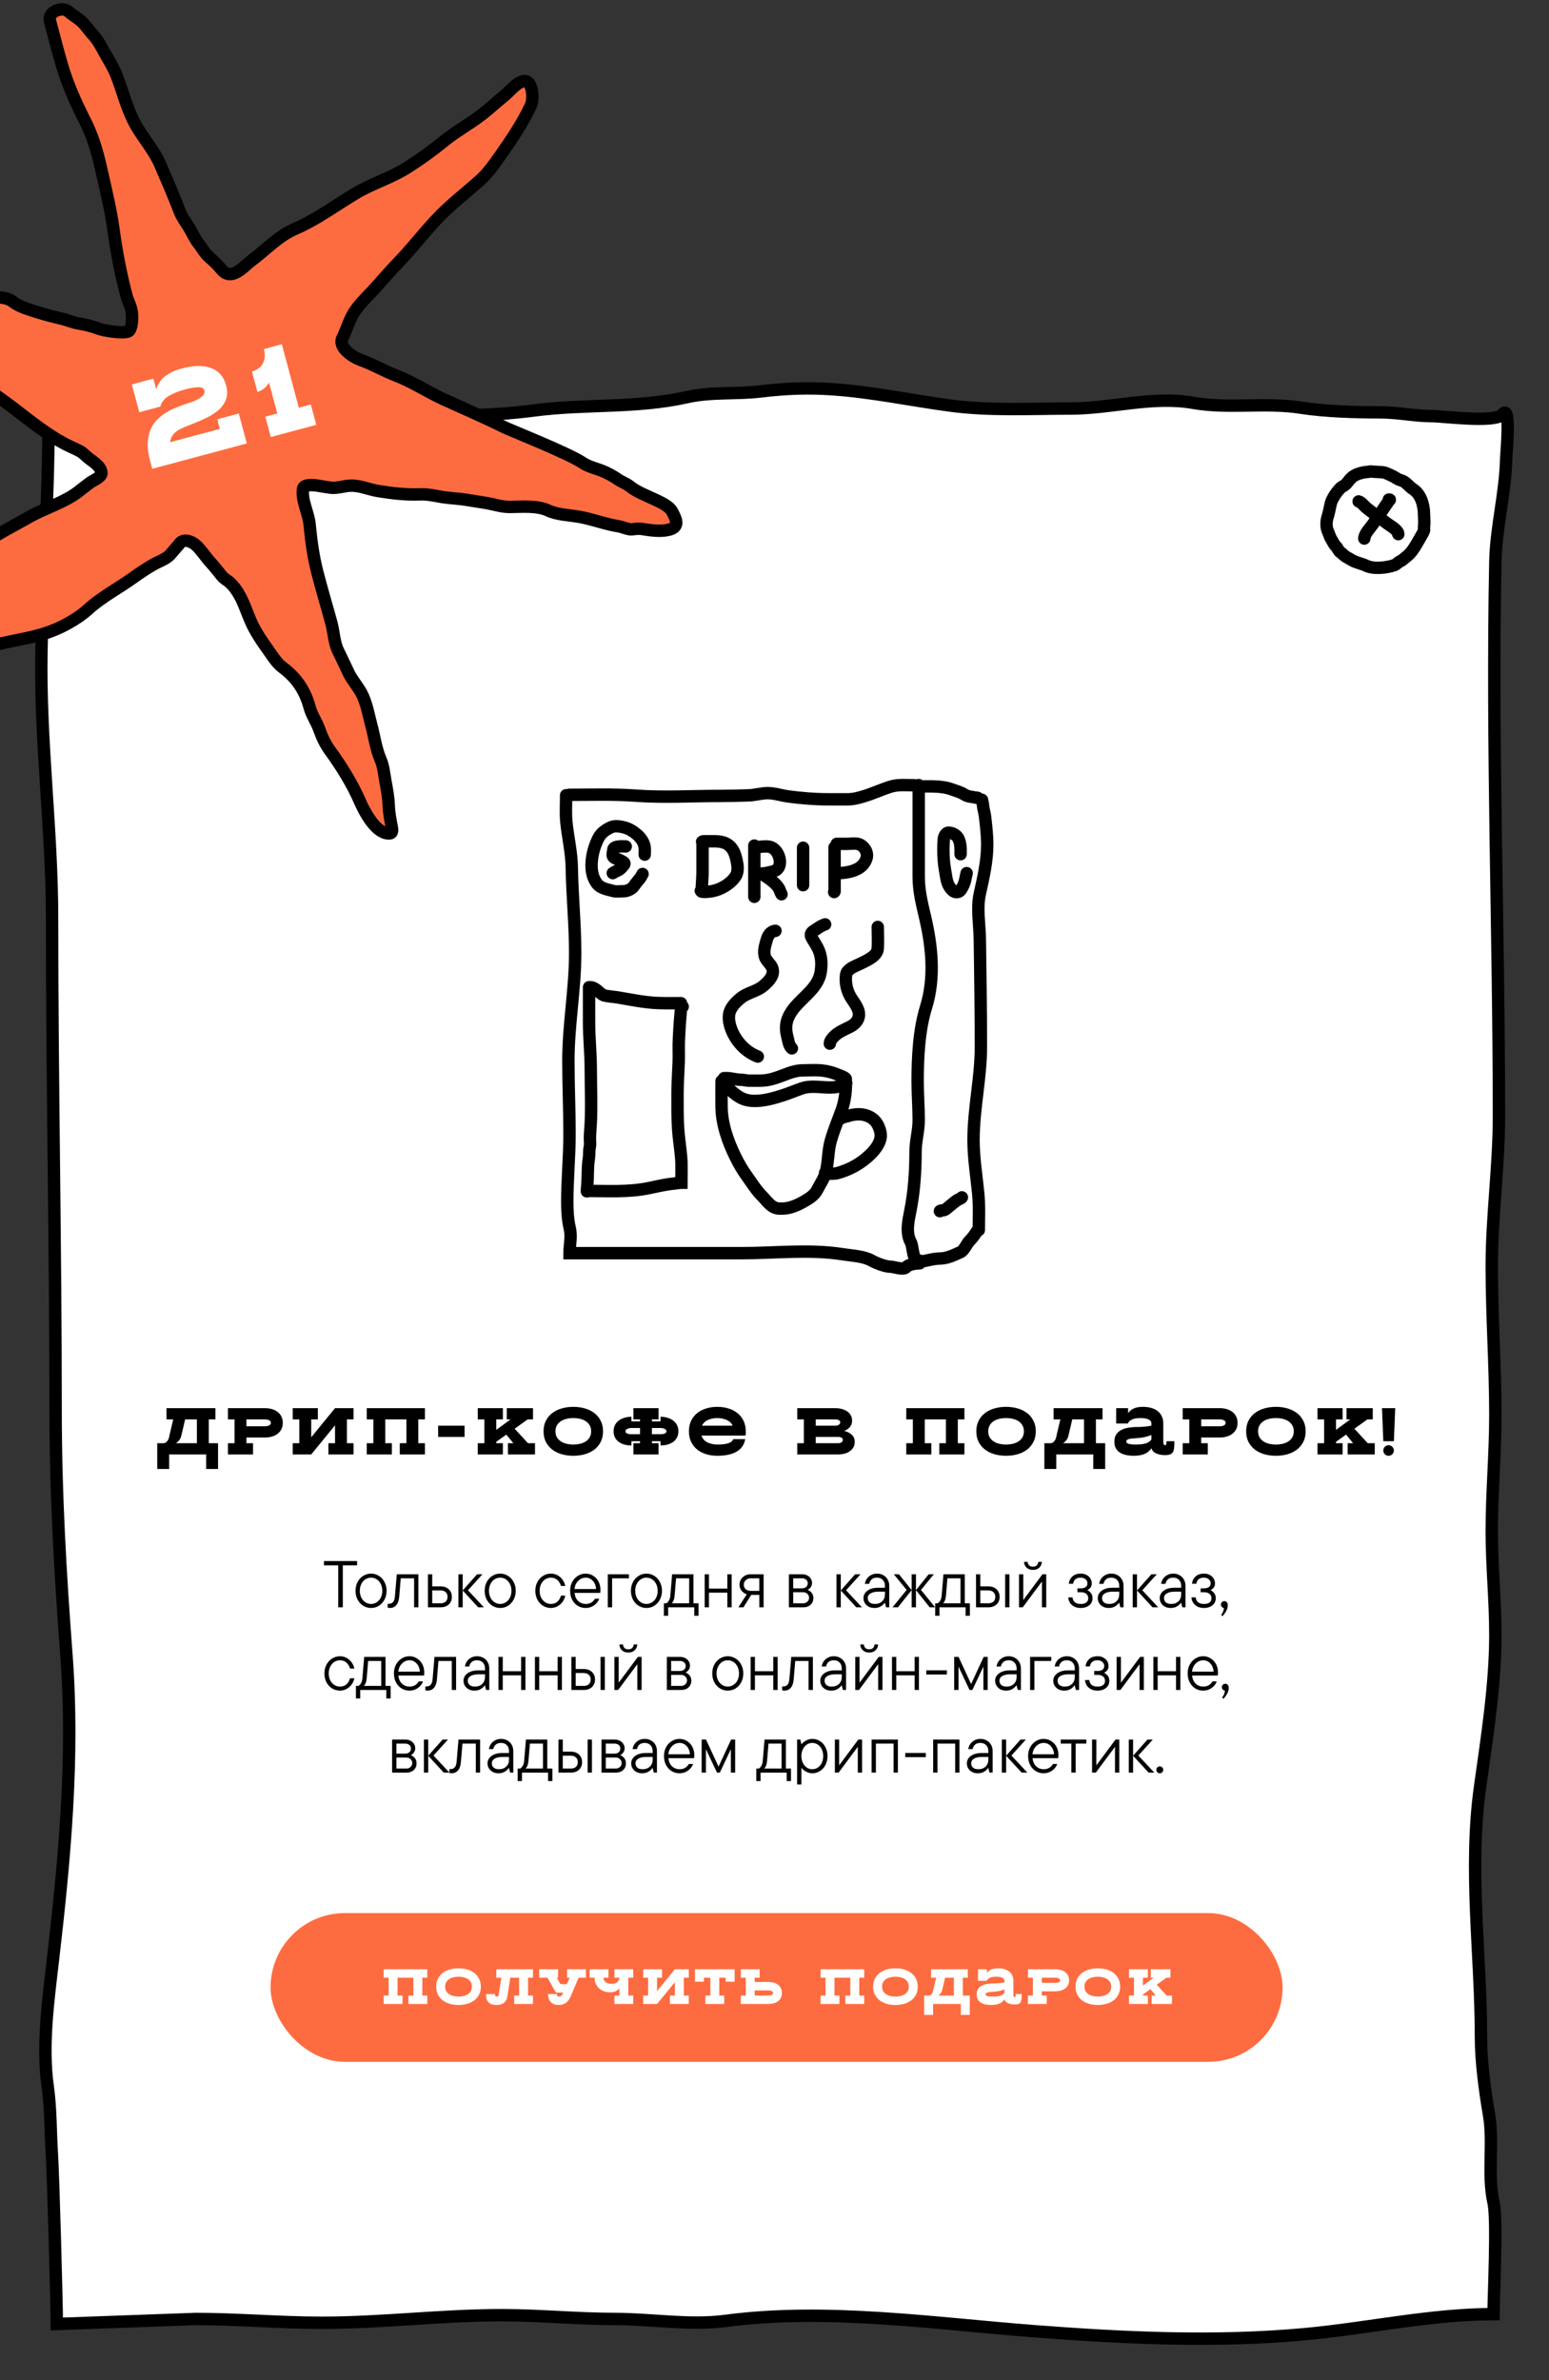 <?xml version="1.0" encoding="UTF-8"?> <svg xmlns="http://www.w3.org/2000/svg" width="375" height="576" viewBox="0 0 375 576" fill="none"><rect x="0" y="0" width="375" height="576" fill="#333333" stroke="none"/> <path d="M24.759 101.639C19.686 101.639 16.541 101.992 11.75 102.555C11.75 120.708 10.347 139.611 10.033 157.917C9.66 179.554 12.609 200.732 12.609 222.304C12.609 262.068 13.467 301.908 13.467 341.599C13.467 361.465 14.596 380.889 16.091 400.641C17.954 425.241 15.652 449.965 12.8 474.457C11.655 484.288 10.159 495.212 11.559 505.012C12.309 510.258 12.215 516.039 12.561 521.348C12.87 526.079 13.758 557.682 13.758 562.441L47.417 561.23C57.533 561.23 67.738 562.151 77.966 562.151C92.491 562.151 106.912 560.309 121.49 560.309C130.672 560.309 139.727 561.23 148.893 561.23C157.755 561.23 166.944 562.849 175.714 561.69C200.042 558.476 226.162 562.329 250.465 564.198C272.09 565.86 294.198 566.901 315.824 564.914C330.93 563.526 346.408 560.058 361.576 560.058C361.576 555.839 362.503 537.202 361.576 533.087C360.019 526.179 361.671 518.724 360.462 511.699C359.484 506.012 358.526 498.841 358.526 493.074C358.526 472.727 355.477 452.655 358.332 432.286C359.995 420.422 362.011 407.655 362.011 395.65C362.011 387.218 361.14 379.015 361.14 370.578C361.14 361.241 362.011 351.857 362.011 342.435C362.011 330.519 361.14 318.511 361.14 306.515C361.14 294.359 362.883 282.281 362.883 270.135C362.883 225.257 361.109 180.74 362.011 135.922C362.178 127.649 364.448 119.343 364.626 111.054C364.652 109.858 365.875 97.456 363.754 100.258C362.115 102.424 349.47 100.718 346.761 100.718C342.559 100.718 338.475 99.797 334.125 99.797C328.237 99.797 320.82 99.59 314.953 98.671C306.317 97.319 297.452 99.008 288.858 97.495C279.049 95.767 269.02 98.876 259.18 98.876C249.49 98.876 239.648 99.448 230.035 98.16C220.578 96.893 211.223 94.89 201.712 94.22C195.657 93.793 190.276 94 184.186 94.731C178.225 95.448 172.218 94.784 166.322 96.113C154.069 98.876 141.626 97.713 129.333 99.337C117.738 100.869 104.799 100.718 93.12 100.718C80.798 100.718 68.468 102.151 56.131 102.151C45.701 102.151 35.216 101.639 24.759 101.639Z" fill="white" stroke="black" stroke-width="3" stroke-linecap="round"></path> <path d="M222.409 190.006V212.158C222.409 215.559 223.166 218.596 223.94 221.89C225.608 228.984 226.405 236.602 224.196 243.731C222.468 249.307 222.154 255.899 222.154 261.695C222.154 264.841 222.409 267.962 222.409 271.116C222.409 273.69 221.643 276.183 221.643 278.727C221.643 283.551 221.31 288.434 220.367 293.141C219.9 295.467 219.252 298.406 220.494 300.638C221.106 301.737 220.9 305.68 222.664 305.094M222.153 305.348C223.968 305.348 225.717 304.584 227.514 304.584C229.294 304.584 230.929 303.749 232.491 303.057C233.437 302.637 233.996 301.033 234.717 300.312C235.535 299.497 236.052 298.683 236.703 297.71M236.958 297.71C236.958 294.744 237.112 291.736 236.816 288.784C236.381 284.439 235.682 280.245 235.682 275.869C235.682 268.309 237.468 260.921 237.468 253.35C237.468 244.704 237.33 236.072 237.213 227.435C237.164 223.833 236.429 219.789 237.199 216.331C238.065 212.443 239 208.404 239 204.392C239 202.09 238.728 199.909 238.475 197.645C238.37 196.698 238.032 195.797 237.979 194.844C237.964 194.582 237.724 193.448 237.724 193.571M222.144 190.343C224.925 190.343 227.926 190.095 230.58 191.095C231.576 191.47 232.639 191.722 233.528 192.329C233.922 192.598 234.725 192.823 235.202 192.848C235.53 192.865 235.827 193.015 236.165 193.015C236.331 193.015 236.721 193.039 236.793 193.182M137.817 192.36C143.172 192.36 148.568 192.171 153.91 192.564C160.663 193.061 167.438 192.632 174.196 192.632C176.563 192.632 178.915 192.563 181.279 192.488C182.749 192.442 184.204 191.991 185.67 191.951C187.376 191.905 189.145 192.528 190.834 192.753C194.042 193.18 197.313 193.449 200.549 193.449H205.22C206.598 193.449 207.896 193.093 209.209 192.692C211.386 192.029 213.454 191.059 215.617 190.385C217.437 189.818 219.455 190.045 221.358 190.045M137.053 192.462C137.053 194.616 136.9 196.827 137.114 198.968C137.479 202.609 138.367 206.244 138.425 209.914C138.533 216.833 139.248 223.697 139.248 230.651C139.248 239.375 137.602 247.961 137.602 256.708C137.602 262.655 137.876 268.553 137.876 274.495C137.876 280.029 137.328 285.415 137.328 290.974C137.328 293.026 137.467 295.277 137.937 297.268C138.42 299.316 137.876 301.368 137.876 303.289L179.574 303.288C187.705 303.288 196.036 302.273 204.111 303.562C206.265 303.906 209.043 303.991 210.984 305.067C212.149 305.712 214.335 306.572 215.648 306.572C216.365 306.572 218.769 307.436 219.351 306.709C219.946 305.967 221.775 305.751 222.643 305.751M174.677 261.647C174.677 263.754 174.646 265.863 174.682 267.969C174.754 272.082 176.196 276.212 177.996 279.884C178.827 281.579 179.726 283.147 180.835 284.678C182.011 286.303 183.07 288.048 184.497 289.472C185.664 290.636 186.685 292.362 188.525 292.488C190.765 292.643 192.58 291.929 194.503 290.85C195.707 290.174 197.174 289.296 197.817 288.013C198.571 286.51 199.547 285.199 199.959 283.532C200.562 281.094 200.428 278.583 201.108 276.144C201.816 273.606 202.875 271.107 203.772 268.629C204.605 266.329 204.9 263.562 204.765 261.126C204.745 260.775 203.35 260.308 203.082 260.188C201.894 259.655 200.462 259.258 199.17 259.099C197.636 258.912 196.03 259.042 194.486 259.042C193.217 259.042 191.973 259.342 190.789 259.783C188.479 260.642 186.466 261.543 183.975 261.543H181.316C180.718 261.543 180.128 261.334 179.535 261.334C178.241 261.334 177.099 260.917 175.826 260.917M175.303 260.917C175.303 262.624 177.068 264.159 178.333 265.063C179.837 266.137 181.104 266.458 182.93 266.441C185.078 266.421 187.474 265.751 189.512 265.086C191.023 264.593 192.51 263.98 194.004 263.442C197.542 262.167 201.597 264.344 204.869 262.168M203.511 270.714C203.981 270.338 204.792 270.267 205.345 270.088C206.22 269.806 207.001 269.671 207.922 269.671C209.698 269.671 211.538 270.482 212.432 272.109C212.962 273.073 213.395 274.37 213.163 275.473C212.737 277.504 211.01 279.227 209.466 280.486C207.5 282.091 205.21 283.226 202.791 283.897C202.249 284.047 201.721 284.053 201.16 284.053C200.859 284.053 199.878 284.1 199.75 283.845M227.54 293.12C227.562 292.943 228.287 292.927 228.457 292.888C228.963 292.773 229.3 292.381 229.687 292.072C230.368 291.529 230.999 290.966 231.719 290.468C231.991 290.279 232.726 290.068 232.868 289.785M232.555 206.726C232.555 205.31 232.624 204.154 231.98 202.87C231.581 202.074 230.504 201.515 229.629 201.515C228.907 201.515 228.516 202.543 228.474 203.148C228.359 204.818 228.351 206.467 228.474 208.133C228.581 209.563 228.847 210.939 229.084 212.354C229.301 213.655 229.629 214.542 230.564 215.474C231.187 216.096 232.135 216.096 232.636 215.33C233.137 214.562 233.464 213.862 233.657 212.979C233.779 212.424 233.88 211.859 234.017 211.311M170.08 203.808V210.999C170.08 212.59 169.871 214.207 169.871 215.793M169.975 203.704C170.188 203.534 170.522 203.6 170.776 203.6C171.476 203.6 172.177 203.594 172.877 203.6C174.331 203.612 175.704 203.791 176.766 204.85C177.679 205.76 178.035 206.94 178.31 208.162C178.585 209.388 178.809 210.92 178.101 212.041C176.966 213.838 174.558 215.282 172.483 215.665C172.045 215.746 169.836 216.106 169.662 215.584M182.616 204.642V217.043M182.721 205.267C183.033 205.233 183.333 205.024 183.661 204.978C184.254 204.894 184.839 204.85 185.437 204.85C186.602 204.85 187.38 205.231 188.049 206.205C188.676 207.117 189.044 208.516 188.653 209.598C188.213 210.812 187.18 210.893 186.07 211.155C185.433 211.306 184.796 211.416 184.143 211.416C183.867 211.416 184.646 211.646 184.88 211.792C185.605 212.246 186.334 212.738 186.993 213.286C187.583 213.776 188.186 214.332 188.571 215.005C188.822 215.443 188.915 215.994 189.198 216.418M194.422 205.163V214.23M202.048 205.059V215.225C202.048 215.428 202.137 215.8 201.944 215.897M202.571 204.225H205.055C205.915 204.225 207.065 204.027 207.893 204.294C209.177 204.709 210.171 206.242 209.82 207.566C209.276 209.615 207.565 210.558 205.624 210.999C204.668 211.216 203.764 211.311 202.786 211.311C202.582 211.311 202.144 211.398 202.048 211.207M187.736 225.276C186.516 225.387 185.917 226.387 185.623 227.441C185.264 228.729 184.752 230.209 185.182 231.535C185.594 232.806 186.997 233.495 187.103 234.916C187.216 236.444 185.859 237.694 184.81 238.592C183.266 239.916 181.072 240.206 179.459 241.452C178.307 242.343 177.038 243.593 176.621 245.025C176.171 246.572 176.704 248.432 177.341 249.819C178.538 252.429 180.746 254.669 183.452 255.707M191.706 253.727C190.974 253.078 190.905 252.032 190.661 251.127C190.115 249.103 190.136 247.476 191.143 245.598C193.191 241.774 198.046 239.698 198.705 235.13C198.999 233.098 198.875 231.177 197.922 229.346C197.533 228.6 197.07 227.897 196.639 227.175C196.473 226.897 196.302 226.603 196.302 226.272C196.302 225.54 197.152 225.213 197.684 224.836C198.335 224.375 198.994 223.964 199.75 223.713M212.496 224.338C212.496 226.083 212.603 227.86 212.49 229.601C212.375 231.381 209.874 232.435 208.526 233.115C207.505 233.63 205.925 234.16 205.188 235.078C204.789 235.576 204.765 236.37 204.765 236.971C204.765 238.295 205.042 239.48 205.601 240.677C206.269 242.109 207.609 243.381 207.899 244.973C208.187 246.555 207.218 247.775 205.809 248.493C204.438 249.192 203.06 249.696 201.95 250.803C201.509 251.242 200.899 251.917 200.899 252.58M142.603 238.928V247.335C142.603 251.18 143.021 254.986 143.021 258.827C143.021 263.257 143.246 267.752 142.998 272.173C142.934 273.314 142.812 274.445 142.812 275.588C142.812 276.219 142.927 276.972 142.789 277.592C142.581 278.525 142.701 279.518 142.545 280.475C142.213 282.508 142.356 284.647 142.191 286.705C142.147 287.252 142.081 287.762 142.081 288.326M142.081 288.221C147.045 288.221 152.059 288.561 156.939 287.573C158.972 287.161 161.057 286.642 163.126 286.45C163.747 286.392 164.338 286.241 164.96 286.241C164.96 284.214 165.069 282.154 164.903 280.133C164.717 277.881 164.338 275.65 164.183 273.394C163.981 270.47 164.02 267.54 164.02 264.611C164.02 262.061 164.221 259.548 164.311 257.004C164.376 255.149 164.256 253.287 164.357 251.434C164.464 249.476 164.548 247.514 164.752 245.563C164.796 245.137 164.746 243.793 165.274 243.618M164.856 242.784C163.085 242.784 161.31 242.815 159.54 242.761C156.122 242.657 152.876 241.946 149.528 241.389C148.66 241.245 147.768 241.203 146.91 241.036C146.601 240.975 146.258 240.956 145.993 240.804C144.934 240.201 144.189 238.928 142.812 238.928M156.08 206.83C156.08 206.219 156.158 205.557 156.057 204.954C155.876 203.868 155.205 202.874 154.403 202.141C153.528 201.341 152.517 200.67 151.379 200.323C150.49 200.052 148.93 199.772 148.036 200.161C146.724 200.731 145.51 201.552 144.849 202.87C144.087 204.391 143.57 206.008 143.335 207.71C143.042 209.826 143.175 212.028 144.484 213.789C145.431 215.065 147.035 215.243 148.454 215.636C149.207 215.845 150.179 215.688 150.961 215.688C151.839 215.688 153.002 215.165 153.492 214.415C153.912 213.771 154.491 213.116 154.983 212.516C155.227 212.218 155.345 211.838 155.558 211.52M151.484 204.85C150.761 204.85 148.454 204.619 148.454 205.742C148.454 206.19 148.23 206.687 148.361 207.143C148.55 207.801 149.615 207.883 150.102 208.185C150.431 208.388 150.815 208.514 151.089 208.787C151.405 209.102 150.779 209.627 150.601 209.853C149.997 210.62 149.114 210.803 148.349 211.311" stroke="black" stroke-width="3" stroke-linecap="round"></path> <path d="M40.946 355.52H38.066V349.28H39.618C39.831 349.269 40.018 349.2 40.178 349.072C40.348 348.944 40.492 348.789 40.61 348.608C40.727 348.427 40.818 348.224 40.882 348C40.956 347.776 41.004 347.563 41.026 347.36L41.938 343.52H40.306V340.8H52.146V343.52H50.546V349.28H52.786V355.52H49.906V352H40.946V355.52ZM43.922 347.36C43.89 347.509 43.842 347.669 43.778 347.84C43.724 348 43.644 348.165 43.538 348.336C43.442 348.507 43.314 348.672 43.154 348.832C43.004 348.992 42.812 349.141 42.578 349.28H47.666V343.52H44.818L43.922 347.36ZM61.258 352H55.178V349.28H56.778V343.52H55.178V340.8H64.138C64.736 340.8 65.296 340.875 65.818 341.024C66.341 341.173 66.799 341.397 67.194 341.696C67.589 341.995 67.898 342.368 68.122 342.816C68.346 343.253 68.458 343.765 68.458 344.352C68.458 344.939 68.346 345.456 68.122 345.904C67.898 346.341 67.589 346.709 67.194 347.008C66.799 347.307 66.341 347.531 65.818 347.68C65.296 347.829 64.736 347.904 64.138 347.904H59.658V349.28H61.258V352ZM64.138 343.52H59.658V345.184H64.138C64.543 345.184 64.885 345.115 65.162 344.976C65.439 344.837 65.578 344.629 65.578 344.352C65.578 344.075 65.439 343.867 65.162 343.728C64.885 343.589 64.543 343.52 64.138 343.52ZM75.346 352H70.866V349.28H72.466V343.52H70.866V340.8H76.946V343.52H75.346V347.84L81.106 340.8H85.586V343.52H83.986V349.28H85.586V352H79.506V349.28H81.106V344.96L75.346 352ZM94.868 352H88.787V349.28H90.388V343.52H88.787V340.8H102.868V343.52H101.268V349.28H102.868V352H96.787V349.28H98.388V343.52H93.267V349.28H94.868V352ZM112.469 347.76H106.069V345.04H112.469V347.76ZM129.519 352H122.959V349.28H124.287L122.575 347.2L120.143 348.944V349.28H121.743V352H115.663V349.28H117.263V343.52H115.663V340.8H121.743V343.52H120.143V346.048L123.599 343.52H122.687V340.8H129.039V343.52H127.743L124.591 345.776L127.823 349.28H129.519V352ZM145.993 346.4C145.993 347.381 145.801 348.24 145.417 348.976C145.043 349.712 144.531 350.331 143.881 350.832C143.23 351.323 142.467 351.696 141.593 351.952C140.718 352.197 139.785 352.32 138.793 352.32C137.801 352.32 136.867 352.197 135.993 351.952C135.118 351.696 134.355 351.323 133.705 350.832C133.054 350.331 132.537 349.712 132.153 348.976C131.779 348.24 131.593 347.381 131.593 346.4C131.593 345.429 131.779 344.576 132.153 343.84C132.537 343.093 133.054 342.475 133.705 341.984C134.355 341.483 135.118 341.109 135.993 340.864C136.867 340.608 137.801 340.48 138.793 340.48C139.785 340.48 140.718 340.608 141.593 340.864C142.467 341.109 143.23 341.483 143.881 341.984C144.531 342.475 145.043 343.093 145.417 343.84C145.801 344.576 145.993 345.429 145.993 346.4ZM143.113 346.4C143.113 345.856 143.001 345.387 142.777 344.992C142.553 344.587 142.243 344.251 141.849 343.984C141.454 343.717 140.995 343.52 140.473 343.392C139.95 343.264 139.39 343.2 138.793 343.2C138.195 343.2 137.635 343.264 137.113 343.392C136.59 343.52 136.131 343.717 135.737 343.984C135.342 344.251 135.033 344.587 134.809 344.992C134.585 345.387 134.473 345.856 134.473 346.4C134.473 346.944 134.585 347.419 134.809 347.824C135.033 348.219 135.342 348.549 135.737 348.816C136.131 349.083 136.59 349.28 137.113 349.408C137.635 349.536 138.195 349.6 138.793 349.6C139.39 349.6 139.95 349.536 140.473 349.408C140.995 349.28 141.454 349.083 141.849 348.816C142.243 348.549 142.553 348.219 142.777 347.824C143.001 347.419 143.113 346.944 143.113 346.4ZM159.426 343.52H157.826V344H159.906V342.88C160.503 342.88 161.063 342.96 161.586 343.12C162.108 343.269 162.567 343.493 162.962 343.792C163.356 344.08 163.666 344.443 163.89 344.88C164.114 345.317 164.226 345.824 164.226 346.4C164.226 346.976 164.114 347.477 163.89 347.904C163.666 348.331 163.356 348.688 162.962 348.976C162.567 349.253 162.108 349.467 161.586 349.616C161.063 349.755 160.503 349.824 159.906 349.824V348.8H157.826V349.28H159.426V352H153.346V349.28H154.946V348.8H152.866V349.824C152.268 349.824 151.708 349.755 151.186 349.616C150.663 349.467 150.204 349.253 149.81 348.976C149.415 348.688 149.106 348.331 148.882 347.904C148.658 347.477 148.546 346.976 148.546 346.4C148.546 345.824 148.658 345.317 148.882 344.88C149.106 344.443 149.415 344.08 149.81 343.792C150.204 343.493 150.663 343.269 151.186 343.12C151.708 342.96 152.268 342.88 152.866 342.88V344H154.946V343.52H153.346V340.8H159.426V343.52ZM159.906 345.6H157.826V347.104H159.906C160.311 347.104 160.652 347.051 160.93 346.944C161.207 346.827 161.346 346.645 161.346 346.4C161.346 346.155 161.207 345.963 160.93 345.824C160.652 345.675 160.311 345.6 159.906 345.6ZM151.426 346.4C151.426 346.645 151.564 346.827 151.842 346.944C152.119 347.051 152.46 347.104 152.866 347.104H154.946V345.6H152.866C152.46 345.6 152.119 345.675 151.842 345.824C151.564 345.963 151.426 346.155 151.426 346.4ZM180.476 347.44H169.82C170.065 348.176 170.54 348.72 171.244 349.072C171.948 349.424 172.759 349.6 173.676 349.6C174.124 349.6 174.556 349.584 174.972 349.552C175.399 349.509 175.783 349.44 176.124 349.344C176.476 349.248 176.769 349.115 177.004 348.944C177.249 348.773 177.42 348.555 177.516 348.288H180.412C180.167 349.653 179.468 350.667 178.316 351.328C177.175 351.989 175.623 352.32 173.66 352.32C172.711 352.32 171.82 352.197 170.988 351.952C170.156 351.696 169.425 351.323 168.796 350.832C168.177 350.331 167.687 349.712 167.324 348.976C166.961 348.24 166.78 347.381 166.78 346.4C166.78 345.429 166.961 344.576 167.324 343.84C167.687 343.093 168.177 342.475 168.796 341.984C169.425 341.483 170.156 341.109 170.988 340.864C171.82 340.608 172.711 340.48 173.66 340.48C174.599 340.48 175.484 340.608 176.316 340.864C177.159 341.109 177.889 341.483 178.508 341.984C179.137 342.475 179.633 343.093 179.996 343.84C180.359 344.576 180.54 345.429 180.54 346.4C180.561 346.581 180.561 346.757 180.54 346.928C180.519 347.088 180.497 347.259 180.476 347.44ZM173.66 343.2C172.817 343.2 172.06 343.349 171.388 343.648C170.727 343.947 170.247 344.411 169.948 345.04H177.372C177.073 344.411 176.588 343.947 175.916 343.648C175.244 343.349 174.492 343.2 173.66 343.2ZM202.926 352H193.006V349.28H194.606V343.52H193.006V340.8H202.286C202.83 340.8 203.342 340.869 203.822 341.008C204.313 341.136 204.74 341.328 205.102 341.584C205.465 341.84 205.753 342.155 205.966 342.528C206.18 342.901 206.286 343.328 206.286 343.808C206.286 344.427 206.11 344.944 205.758 345.36C205.406 345.776 204.942 346.091 204.366 346.304C205.113 346.475 205.726 346.784 206.206 347.232C206.686 347.669 206.926 348.251 206.926 348.976C206.926 349.456 206.82 349.888 206.606 350.272C206.393 350.645 206.105 350.96 205.742 351.216C205.38 351.472 204.953 351.669 204.462 351.808C203.982 351.936 203.47 352 202.926 352ZM202.926 347.76H197.486V349.28H202.926C203.236 349.28 203.497 349.211 203.71 349.072C203.934 348.923 204.046 348.725 204.046 348.48C204.046 348.235 203.94 348.053 203.726 347.936C203.513 347.819 203.246 347.76 202.926 347.76ZM202.286 343.52H197.486V345.04H202.286C202.585 345.04 202.846 344.965 203.07 344.816C203.294 344.667 203.406 344.469 203.406 344.224C203.406 343.979 203.294 343.803 203.07 343.696C202.846 343.579 202.585 343.52 202.286 343.52ZM225.477 352H219.397V349.28H220.997V343.52H219.397V340.8H233.477V343.52H231.877V349.28H233.477V352H227.397V349.28H228.997V343.52H223.877V349.28H225.477V352ZM250.758 346.4C250.758 347.381 250.566 348.24 250.182 348.976C249.809 349.712 249.297 350.331 248.646 350.832C247.995 351.323 247.233 351.696 246.358 351.952C245.483 352.197 244.55 352.32 243.558 352.32C242.566 352.32 241.633 352.197 240.758 351.952C239.883 351.696 239.121 351.323 238.47 350.832C237.819 350.331 237.302 349.712 236.918 348.976C236.545 348.24 236.358 347.381 236.358 346.4C236.358 345.429 236.545 344.576 236.918 343.84C237.302 343.093 237.819 342.475 238.47 341.984C239.121 341.483 239.883 341.109 240.758 340.864C241.633 340.608 242.566 340.48 243.558 340.48C244.55 340.48 245.483 340.608 246.358 340.864C247.233 341.109 247.995 341.483 248.646 341.984C249.297 342.475 249.809 343.093 250.182 343.84C250.566 344.576 250.758 345.429 250.758 346.4ZM247.878 346.4C247.878 345.856 247.766 345.387 247.542 344.992C247.318 344.587 247.009 344.251 246.614 343.984C246.219 343.717 245.761 343.52 245.238 343.392C244.715 343.264 244.155 343.2 243.558 343.2C242.961 343.2 242.401 343.264 241.878 343.392C241.355 343.52 240.897 343.717 240.502 343.984C240.107 344.251 239.798 344.587 239.574 344.992C239.35 345.387 239.238 345.856 239.238 346.4C239.238 346.944 239.35 347.419 239.574 347.824C239.798 348.219 240.107 348.549 240.502 348.816C240.897 349.083 241.355 349.28 241.878 349.408C242.401 349.536 242.961 349.6 243.558 349.6C244.155 349.6 244.715 349.536 245.238 349.408C245.761 349.28 246.219 349.083 246.614 348.816C247.009 348.549 247.318 348.219 247.542 347.824C247.766 347.419 247.878 346.944 247.878 346.4ZM255.711 355.52H252.831V349.28H254.383C254.597 349.269 254.783 349.2 254.943 349.072C255.114 348.944 255.258 348.789 255.375 348.608C255.493 348.427 255.583 348.224 255.647 348C255.722 347.776 255.77 347.563 255.791 347.36L256.703 343.52H255.071V340.8H266.911V343.52H265.311V349.28H267.551V355.52H264.671V352H255.711V355.52ZM258.687 347.36C258.655 347.509 258.607 347.669 258.543 347.84C258.49 348 258.41 348.165 258.303 348.336C258.207 348.507 258.079 348.672 257.919 348.832C257.77 348.992 257.578 349.141 257.343 349.28H262.431V343.52H259.583L258.687 347.36ZM282.392 348.8H284.312C284.312 349.397 284.29 349.909 284.248 350.336C284.216 350.763 284.125 351.115 283.976 351.392C283.826 351.659 283.597 351.856 283.288 351.984C282.989 352.101 282.573 352.16 282.04 352.16C281.154 352.16 280.413 352.011 279.816 351.712C279.229 351.413 278.882 351.008 278.776 350.496C278.306 351.157 277.725 351.627 277.032 351.904C276.338 352.181 275.485 352.32 274.472 352.32C273.746 352.32 273.096 352.251 272.52 352.112C271.944 351.984 271.453 351.781 271.048 351.504C270.642 351.227 270.328 350.875 270.104 350.448C269.89 350.021 269.784 349.509 269.784 348.912C269.784 348.165 269.944 347.563 270.264 347.104C270.594 346.645 271.01 346.293 271.512 346.048C272.013 345.792 272.562 345.621 273.16 345.536C273.768 345.44 274.349 345.381 274.904 345.36C275.096 345.36 275.336 345.36 275.624 345.36C275.922 345.349 276.242 345.333 276.584 345.312C276.936 345.291 277.293 345.259 277.656 345.216C278.029 345.173 278.392 345.109 278.744 345.024V344.496C278.744 344.315 278.696 344.144 278.6 343.984C278.504 343.824 278.349 343.685 278.136 343.568C277.933 343.451 277.661 343.36 277.32 343.296C276.989 343.232 276.584 343.2 276.104 343.2C275.304 343.2 274.648 343.301 274.136 343.504C273.624 343.707 273.256 344.043 273.032 344.512H270.216V340.8H273.096V342C273.469 341.488 273.938 341.109 274.504 340.864C275.08 340.608 275.816 340.48 276.712 340.48C277.49 340.48 278.184 340.576 278.792 340.768C279.4 340.949 279.912 341.216 280.328 341.568C280.754 341.909 281.074 342.331 281.288 342.832C281.512 343.323 281.624 343.877 281.624 344.496V348.96C281.624 349.493 281.768 349.76 282.056 349.76C282.226 349.76 282.322 349.685 282.344 349.536C282.376 349.387 282.392 349.141 282.392 348.8ZM275 349.6C275.896 349.6 276.658 349.52 277.288 349.36C277.917 349.189 278.402 348.859 278.744 348.368V347.296C278.296 347.488 277.757 347.653 277.128 347.792C276.509 347.931 275.768 348.027 274.904 348.08C274.658 348.101 274.402 348.123 274.136 348.144C273.88 348.155 273.64 348.187 273.416 348.24C273.202 348.283 273.021 348.357 272.872 348.464C272.733 348.56 272.664 348.693 272.664 348.864C272.664 349.12 272.845 349.307 273.208 349.424C273.57 349.541 274.168 349.6 275 349.6ZM292.399 352H286.319V349.28H287.919V343.52H286.319V340.8H295.279C295.876 340.8 296.436 340.875 296.959 341.024C297.481 341.173 297.94 341.397 298.335 341.696C298.729 341.995 299.039 342.368 299.263 342.816C299.487 343.253 299.599 343.765 299.599 344.352C299.599 344.939 299.487 345.456 299.263 345.904C299.039 346.341 298.729 346.709 298.335 347.008C297.94 347.307 297.481 347.531 296.959 347.68C296.436 347.829 295.876 347.904 295.279 347.904H290.799V349.28H292.399V352ZM295.279 343.52H290.799V345.184H295.279C295.684 345.184 296.025 345.115 296.303 344.976C296.58 344.837 296.719 344.629 296.719 344.352C296.719 344.075 296.58 343.867 296.303 343.728C296.025 343.589 295.684 343.52 295.279 343.52ZM316.086 346.4C316.086 347.381 315.894 348.24 315.51 348.976C315.137 349.712 314.625 350.331 313.974 350.832C313.324 351.323 312.561 351.696 311.686 351.952C310.812 352.197 309.878 352.32 308.886 352.32C307.894 352.32 306.961 352.197 306.086 351.952C305.212 351.696 304.449 351.323 303.798 350.832C303.148 350.331 302.63 349.712 302.246 348.976C301.873 348.24 301.686 347.381 301.686 346.4C301.686 345.429 301.873 344.576 302.246 343.84C302.63 343.093 303.148 342.475 303.798 341.984C304.449 341.483 305.212 341.109 306.086 340.864C306.961 340.608 307.894 340.48 308.886 340.48C309.878 340.48 310.812 340.608 311.686 340.864C312.561 341.109 313.324 341.483 313.974 341.984C314.625 342.475 315.137 343.093 315.51 343.84C315.894 344.576 316.086 345.429 316.086 346.4ZM313.206 346.4C313.206 345.856 313.094 345.387 312.87 344.992C312.646 344.587 312.337 344.251 311.942 343.984C311.548 343.717 311.089 343.52 310.566 343.392C310.044 343.264 309.484 343.2 308.886 343.2C308.289 343.2 307.729 343.264 307.206 343.392C306.684 343.52 306.225 343.717 305.83 343.984C305.436 344.251 305.126 344.587 304.902 344.992C304.678 345.387 304.566 345.856 304.566 346.4C304.566 346.944 304.678 347.419 304.902 347.824C305.126 348.219 305.436 348.549 305.83 348.816C306.225 349.083 306.684 349.28 307.206 349.408C307.729 349.536 308.289 349.6 308.886 349.6C309.484 349.6 310.044 349.536 310.566 349.408C311.089 349.28 311.548 349.083 311.942 348.816C312.337 348.549 312.646 348.219 312.87 347.824C313.094 347.419 313.206 346.944 313.206 346.4ZM332.815 352H326.255V349.28H327.583L325.871 347.2L323.439 348.944V349.28H325.039V352H318.959V349.28H320.559V343.52H318.959V340.8H325.039V343.52H323.439V346.048L326.895 343.52H325.983V340.8H332.335V343.52H331.039L327.887 345.776L331.119 349.28H332.815V352ZM337.449 348.8H334.889L334.569 340.8H337.769L337.449 348.8ZM334.889 351.04C334.889 350.869 334.921 350.709 334.985 350.56C335.049 350.4 335.14 350.261 335.257 350.144C335.375 350.027 335.508 349.936 335.657 349.872C335.817 349.797 335.988 349.76 336.169 349.76C336.34 349.76 336.5 349.797 336.649 349.872C336.809 349.936 336.948 350.027 337.065 350.144C337.183 350.261 337.273 350.4 337.337 350.56C337.412 350.709 337.449 350.869 337.449 351.04C337.449 351.221 337.412 351.392 337.337 351.552C337.273 351.701 337.183 351.835 337.065 351.952C336.948 352.069 336.809 352.16 336.649 352.224C336.5 352.288 336.34 352.32 336.169 352.32C335.807 352.32 335.503 352.197 335.257 351.952C335.012 351.707 334.889 351.403 334.889 351.04Z" fill="black"></path> <path d="M82.996 389H81.876V378.84H78.42V377.8H86.452V378.84H82.996V389ZM89.829 389.16C89.147 389.16 88.517 388.984 87.941 388.632C87.365 388.269 86.907 387.773 86.565 387.144C86.235 386.504 86.069 385.789 86.069 385C86.069 384.211 86.235 383.501 86.565 382.872C86.907 382.232 87.365 381.736 87.941 381.384C88.517 381.021 89.147 380.84 89.829 380.84C90.512 380.84 91.141 381.021 91.717 381.384C92.293 381.736 92.747 382.232 93.077 382.872C93.419 383.501 93.589 384.211 93.589 385C93.589 385.789 93.419 386.504 93.077 387.144C92.747 387.773 92.293 388.269 91.717 388.632C91.141 388.984 90.512 389.16 89.829 389.16ZM89.829 388.184C90.32 388.184 90.773 388.051 91.189 387.784C91.605 387.517 91.936 387.144 92.181 386.664C92.427 386.173 92.549 385.619 92.549 385C92.549 384.381 92.427 383.832 92.181 383.352C91.936 382.861 91.605 382.483 91.189 382.216C90.773 381.949 90.32 381.816 89.829 381.816C89.339 381.816 88.885 381.949 88.469 382.216C88.053 382.483 87.723 382.861 87.477 383.352C87.232 383.832 87.109 384.381 87.109 385C87.109 385.619 87.232 386.173 87.477 386.664C87.723 387.144 88.053 387.517 88.469 387.784C88.885 388.051 89.339 388.184 89.829 388.184ZM94.394 389.16C94.224 389.16 94.042 389.128 93.85 389.064V388.152H94.122C94.57 388.152 94.917 388.008 95.162 387.72C95.408 387.432 95.557 386.963 95.61 386.312L96.058 381H101.29V389H100.25V381.976H97.018L96.65 386.392C96.576 387.331 96.336 388.029 95.93 388.488C95.536 388.936 95.024 389.16 94.394 389.16ZM106.637 383.928C107.48 383.928 108.147 384.163 108.637 384.632C109.139 385.091 109.389 385.704 109.389 386.472C109.389 387.229 109.139 387.843 108.637 388.312C108.147 388.771 107.48 389 106.637 389H103.597V381H104.637V383.928H106.637ZM106.637 388.024C107.171 388.024 107.587 387.891 107.885 387.624C108.195 387.347 108.349 386.963 108.349 386.472C108.349 385.981 108.195 385.597 107.885 385.32C107.587 385.043 107.171 384.904 106.637 384.904H104.637V388.024H106.637ZM110.972 389V381H112.012V389H110.972ZM116.796 381L113.292 384.872L117.148 389H115.772L112.012 384.92L115.5 381H116.796ZM121.095 389.16C120.412 389.16 119.783 388.984 119.207 388.632C118.631 388.269 118.172 387.773 117.831 387.144C117.5 386.504 117.335 385.789 117.335 385C117.335 384.211 117.5 383.501 117.831 382.872C118.172 382.232 118.631 381.736 119.207 381.384C119.783 381.021 120.412 380.84 121.095 380.84C121.778 380.84 122.407 381.021 122.983 381.384C123.559 381.736 124.012 382.232 124.343 382.872C124.684 383.501 124.855 384.211 124.855 385C124.855 385.789 124.684 386.504 124.343 387.144C124.012 387.773 123.559 388.269 122.983 388.632C122.407 388.984 121.778 389.16 121.095 389.16ZM121.095 388.184C121.586 388.184 122.039 388.051 122.455 387.784C122.871 387.517 123.202 387.144 123.447 386.664C123.692 386.173 123.815 385.619 123.815 385C123.815 384.381 123.692 383.832 123.447 383.352C123.202 382.861 122.871 382.483 122.455 382.216C122.039 381.949 121.586 381.816 121.095 381.816C120.604 381.816 120.151 381.949 119.735 382.216C119.319 382.483 118.988 382.861 118.743 383.352C118.498 383.832 118.375 384.381 118.375 385C118.375 385.619 118.498 386.173 118.743 386.664C118.988 387.144 119.319 387.517 119.735 387.784C120.151 388.051 120.604 388.184 121.095 388.184ZM133.361 389.16C132.678 389.16 132.049 388.984 131.473 388.632C130.897 388.269 130.438 387.773 130.097 387.144C129.766 386.504 129.601 385.789 129.601 385C129.601 384.211 129.766 383.501 130.097 382.872C130.438 382.232 130.897 381.736 131.473 381.384C132.049 381.021 132.678 380.84 133.361 380.84C133.958 380.84 134.502 380.979 134.993 381.256C135.483 381.523 135.889 381.885 136.209 382.344C136.529 382.803 136.742 383.299 136.849 383.832H135.809C135.627 383.213 135.329 382.723 134.913 382.36C134.497 381.997 133.979 381.816 133.361 381.816C132.87 381.816 132.417 381.949 132.001 382.216C131.585 382.483 131.254 382.861 131.009 383.352C130.763 383.832 130.641 384.381 130.641 385C130.641 385.619 130.763 386.173 131.009 386.664C131.254 387.144 131.585 387.517 132.001 387.784C132.417 388.051 132.87 388.184 133.361 388.184C133.99 388.184 134.507 388.008 134.913 387.656C135.329 387.293 135.627 386.797 135.809 386.168H136.849C136.742 386.701 136.529 387.197 136.209 387.656C135.889 388.104 135.478 388.467 134.977 388.744C134.486 389.021 133.947 389.16 133.361 389.16ZM145.366 384.76C145.366 385.091 145.345 385.341 145.302 385.512H139.094C139.18 386.333 139.468 386.984 139.958 387.464C140.46 387.944 141.078 388.184 141.814 388.184C142.796 388.184 143.537 387.763 144.038 386.92H145.078C144.833 387.571 144.412 388.109 143.814 388.536C143.217 388.952 142.54 389.16 141.782 389.16C141.078 389.16 140.438 388.984 139.862 388.632C139.297 388.28 138.849 387.789 138.518 387.16C138.188 386.531 138.022 385.811 138.022 385C138.022 384.211 138.188 383.501 138.518 382.872C138.86 382.232 139.318 381.736 139.894 381.384C140.47 381.021 141.1 380.84 141.782 380.84C142.454 380.84 143.062 381.016 143.606 381.368C144.161 381.709 144.593 382.179 144.902 382.776C145.212 383.373 145.366 384.035 145.366 384.76ZM141.782 381.816C141.334 381.816 140.913 381.933 140.518 382.168C140.134 382.392 139.809 382.717 139.542 383.144C139.286 383.56 139.132 384.035 139.078 384.568H144.31C144.257 383.768 143.996 383.112 143.526 382.6C143.057 382.077 142.476 381.816 141.782 381.816ZM148.184 389H147.144V381H152.264V381.976H148.184V389ZM156.501 389.16C155.819 389.16 155.189 388.984 154.613 388.632C154.037 388.269 153.579 387.773 153.237 387.144C152.907 386.504 152.741 385.789 152.741 385C152.741 384.211 152.907 383.501 153.237 382.872C153.579 382.232 154.037 381.736 154.613 381.384C155.189 381.021 155.819 380.84 156.501 380.84C157.184 380.84 157.813 381.021 158.389 381.384C158.965 381.736 159.419 382.232 159.749 382.872C160.091 383.501 160.261 384.211 160.261 385C160.261 385.789 160.091 386.504 159.749 387.144C159.419 387.773 158.965 388.269 158.389 388.632C157.813 388.984 157.184 389.16 156.501 389.16ZM156.501 388.184C156.992 388.184 157.445 388.051 157.861 387.784C158.277 387.517 158.608 387.144 158.853 386.664C159.099 386.173 159.221 385.619 159.221 385C159.221 384.381 159.099 383.832 158.853 383.352C158.608 382.861 158.277 382.483 157.861 382.216C157.445 381.949 156.992 381.816 156.501 381.816C156.011 381.816 155.557 381.949 155.141 382.216C154.725 382.483 154.395 382.861 154.149 383.352C153.904 383.832 153.781 384.381 153.781 385C153.781 385.619 153.904 386.173 154.149 386.664C154.395 387.144 154.725 387.517 155.141 387.784C155.557 388.051 156.011 388.184 156.501 388.184ZM167.882 388.024H169.114V391.048H168.074V389H161.754V391.048H160.714V388.024H161.338C161.893 387.64 162.208 387.021 162.282 386.168L162.714 381H167.882V388.024ZM166.842 388.024V381.976H163.674L163.322 386.168C163.248 387.043 163.013 387.661 162.618 388.024H166.842ZM176.085 384.472V381H177.125V389H176.085V385.448H171.637V389H170.597V381H171.637V384.472H176.085ZM184.865 381V389H183.825V385.992H181.857L179.985 389H178.753L180.785 385.848C180.263 385.677 179.836 385.379 179.505 384.952C179.185 384.525 179.025 384.04 179.025 383.496C179.025 383.037 179.143 382.621 179.377 382.248C179.612 381.864 179.932 381.56 180.337 381.336C180.753 381.112 181.212 381 181.713 381H184.865ZM180.065 383.496C180.065 383.944 180.215 384.312 180.513 384.6C180.823 384.877 181.228 385.016 181.729 385.016H183.825V381.976H181.729C181.26 381.976 180.865 382.125 180.545 382.424C180.225 382.712 180.065 383.069 180.065 383.496ZM195.516 384.776C195.889 384.915 196.215 385.149 196.492 385.48C196.769 385.811 196.908 386.237 196.908 386.76C196.908 387.421 196.684 387.96 196.236 388.376C195.788 388.792 195.212 389 194.508 389H190.988V381H194.204C194.663 381 195.073 381.096 195.436 381.288C195.799 381.469 196.081 381.725 196.284 382.056C196.487 382.376 196.588 382.728 196.588 383.112C196.588 383.507 196.481 383.848 196.268 384.136C196.055 384.424 195.804 384.637 195.516 384.776ZM192.028 381.976V384.408H194.108C194.556 384.408 194.908 384.296 195.164 384.072C195.42 383.848 195.548 383.555 195.548 383.192C195.548 382.819 195.42 382.525 195.164 382.312C194.908 382.088 194.556 381.976 194.108 381.976H192.028ZM194.444 388.024C194.849 388.024 195.185 387.896 195.452 387.64C195.729 387.384 195.868 387.064 195.868 386.68C195.868 386.307 195.729 385.992 195.452 385.736C195.185 385.48 194.849 385.352 194.444 385.352H192.028V388.024H194.444ZM202.504 389V381H203.544V389H202.504ZM208.328 381L204.824 384.872L208.68 389H207.304L203.544 384.92L207.032 381H208.328ZM212.318 380.84C212.884 380.84 213.39 380.968 213.838 381.224C214.286 381.469 214.638 381.816 214.894 382.264C215.15 382.712 215.278 383.224 215.278 383.8V389H214.51L214.238 387.912H214.158C213.956 388.232 213.641 388.52 213.214 388.776C212.798 389.032 212.292 389.16 211.694 389.16C211.161 389.16 210.692 389.053 210.286 388.84C209.892 388.616 209.582 388.323 209.358 387.96C209.145 387.597 209.038 387.197 209.038 386.76C209.038 386.28 209.182 385.853 209.47 385.48C209.769 385.096 210.18 384.797 210.702 384.584C211.236 384.371 211.844 384.264 212.526 384.264H214.238V383.8C214.238 383.203 214.062 382.723 213.71 382.36C213.358 381.997 212.894 381.816 212.318 381.816C211.774 381.816 211.342 381.955 211.022 382.232C210.713 382.509 210.516 382.872 210.43 383.32H209.39C209.444 382.872 209.598 382.461 209.854 382.088C210.121 381.704 210.468 381.4 210.894 381.176C211.321 380.952 211.796 380.84 212.318 380.84ZM211.806 388.184C212.542 388.184 213.129 387.971 213.566 387.544C214.014 387.107 214.238 386.557 214.238 385.896V385.208H212.686C211.865 385.208 211.225 385.347 210.766 385.624C210.308 385.891 210.078 386.269 210.078 386.76C210.078 387.187 210.228 387.533 210.526 387.8C210.825 388.056 211.252 388.184 211.806 388.184ZM219.491 384.792L216.387 381H217.635L220.707 384.84L217.379 389H216.067L219.491 384.792ZM220.707 381H221.747V389H220.707V381ZM226.067 381L222.963 384.792L226.387 389H225.075L221.747 384.84L224.819 381H226.067ZM233.57 388.024H234.802V391.048H233.762V389H227.442V391.048H226.402V388.024H227.026C227.58 387.64 227.895 387.021 227.97 386.168L228.402 381H233.57V388.024ZM232.53 388.024V381.976H229.362L229.01 386.168C228.935 387.043 228.7 387.661 228.306 388.024H232.53ZM239.245 383.928C240.087 383.928 240.754 384.163 241.245 384.632C241.746 385.091 241.997 385.704 241.997 386.472C241.997 387.229 241.746 387.843 241.245 388.312C240.754 388.771 240.087 389 239.245 389H236.285V381H237.325V383.928H239.245ZM243.341 389V381H244.381V389H243.341ZM239.245 388.024C239.778 388.024 240.194 387.891 240.493 387.624C240.802 387.347 240.957 386.963 240.957 386.472C240.957 385.981 240.802 385.597 240.493 385.32C240.194 385.043 239.778 384.904 239.245 384.904H237.325V388.024H239.245ZM247.731 387.24L252.371 381H253.283V389H252.243V382.76L247.603 389H246.691V381H247.731V387.24ZM250.067 379.944C249.416 379.944 248.899 379.757 248.515 379.384C248.131 379.011 247.928 378.547 247.907 377.992H248.771C248.856 378.771 249.288 379.16 250.067 379.16C250.846 379.16 251.278 378.771 251.363 377.992H252.227C252.206 378.547 252.003 379.011 251.619 379.384C251.235 379.757 250.718 379.944 250.067 379.944ZM263.218 384.84C263.56 384.989 263.858 385.229 264.114 385.56C264.37 385.891 264.498 386.307 264.498 386.808C264.498 387.235 264.386 387.629 264.162 387.992C263.938 388.344 263.608 388.627 263.17 388.84C262.744 389.053 262.237 389.16 261.65 389.16C261.042 389.16 260.514 389.048 260.066 388.824C259.618 388.589 259.272 388.28 259.026 387.896C258.781 387.501 258.642 387.069 258.61 386.6H259.65C259.693 387.091 259.88 387.48 260.21 387.768C260.541 388.045 261.021 388.184 261.65 388.184C262.248 388.184 262.696 388.061 262.994 387.816C263.304 387.571 263.458 387.235 263.458 386.808C263.458 386.36 263.304 386.008 262.994 385.752C262.696 385.485 262.264 385.352 261.698 385.352H260.834V384.408H261.634C262.168 384.408 262.573 384.301 262.85 384.088C263.128 383.864 263.266 383.565 263.266 383.192C263.266 382.808 263.112 382.483 262.802 382.216C262.504 381.949 262.098 381.816 261.586 381.816C261.053 381.816 260.632 381.955 260.322 382.232C260.024 382.499 259.848 382.856 259.794 383.304H258.754C258.808 382.611 259.085 382.029 259.586 381.56C260.088 381.08 260.781 380.84 261.666 380.84C262.189 380.84 262.648 380.947 263.042 381.16C263.448 381.373 263.757 381.661 263.97 382.024C264.194 382.376 264.306 382.765 264.306 383.192C264.306 383.64 264.194 383.997 263.97 384.264C263.757 384.52 263.506 384.712 263.218 384.84ZM269.037 380.84C269.603 380.84 270.109 380.968 270.557 381.224C271.005 381.469 271.357 381.816 271.613 382.264C271.869 382.712 271.997 383.224 271.997 383.8V389H271.229L270.957 387.912H270.877C270.675 388.232 270.36 388.52 269.933 388.776C269.517 389.032 269.011 389.16 268.413 389.16C267.88 389.16 267.411 389.053 267.005 388.84C266.611 388.616 266.301 388.323 266.077 387.96C265.864 387.597 265.757 387.197 265.757 386.76C265.757 386.28 265.901 385.853 266.189 385.48C266.488 385.096 266.899 384.797 267.421 384.584C267.955 384.371 268.563 384.264 269.245 384.264H270.957V383.8C270.957 383.203 270.781 382.723 270.429 382.36C270.077 381.997 269.613 381.816 269.037 381.816C268.493 381.816 268.061 381.955 267.741 382.232C267.432 382.509 267.235 382.872 267.149 383.32H266.109C266.163 382.872 266.317 382.461 266.573 382.088C266.84 381.704 267.187 381.4 267.613 381.176C268.04 380.952 268.515 380.84 269.037 380.84ZM268.525 388.184C269.261 388.184 269.848 387.971 270.285 387.544C270.733 387.107 270.957 386.557 270.957 385.896V385.208H269.405C268.584 385.208 267.944 385.347 267.485 385.624C267.027 385.891 266.797 386.269 266.797 386.76C266.797 387.187 266.947 387.533 267.245 387.8C267.544 388.056 267.971 388.184 268.525 388.184ZM274.222 389V381H275.262V389H274.222ZM280.046 381L276.542 384.872L280.398 389H279.022L275.262 384.92L278.75 381H280.046ZM284.037 380.84C284.603 380.84 285.109 380.968 285.557 381.224C286.005 381.469 286.357 381.816 286.613 382.264C286.869 382.712 286.997 383.224 286.997 383.8V389H286.229L285.957 387.912H285.877C285.675 388.232 285.36 388.52 284.933 388.776C284.517 389.032 284.011 389.16 283.413 389.16C282.88 389.16 282.411 389.053 282.005 388.84C281.611 388.616 281.301 388.323 281.077 387.96C280.864 387.597 280.757 387.197 280.757 386.76C280.757 386.28 280.901 385.853 281.189 385.48C281.488 385.096 281.899 384.797 282.421 384.584C282.955 384.371 283.563 384.264 284.245 384.264H285.957V383.8C285.957 383.203 285.781 382.723 285.429 382.36C285.077 381.997 284.613 381.816 284.037 381.816C283.493 381.816 283.061 381.955 282.741 382.232C282.432 382.509 282.235 382.872 282.149 383.32H281.109C281.163 382.872 281.317 382.461 281.573 382.088C281.84 381.704 282.187 381.4 282.613 381.176C283.04 380.952 283.515 380.84 284.037 380.84ZM283.525 388.184C284.261 388.184 284.848 387.971 285.285 387.544C285.733 387.107 285.957 386.557 285.957 385.896V385.208H284.405C283.584 385.208 282.944 385.347 282.485 385.624C282.027 385.891 281.797 386.269 281.797 386.76C281.797 387.187 281.947 387.533 282.245 387.8C282.544 388.056 282.971 388.184 283.525 388.184ZM293.046 384.84C293.388 384.989 293.686 385.229 293.942 385.56C294.198 385.891 294.326 386.307 294.326 386.808C294.326 387.235 294.214 387.629 293.99 387.992C293.766 388.344 293.436 388.627 292.998 388.84C292.572 389.053 292.065 389.16 291.478 389.16C290.87 389.16 290.342 389.048 289.894 388.824C289.446 388.589 289.1 388.28 288.854 387.896C288.609 387.501 288.47 387.069 288.438 386.6H289.478C289.521 387.091 289.708 387.48 290.038 387.768C290.369 388.045 290.849 388.184 291.478 388.184C292.076 388.184 292.524 388.061 292.822 387.816C293.132 387.571 293.286 387.235 293.286 386.808C293.286 386.36 293.132 386.008 292.822 385.752C292.524 385.485 292.092 385.352 291.526 385.352H290.662V384.408H291.462C291.996 384.408 292.401 384.301 292.678 384.088C292.956 383.864 293.094 383.565 293.094 383.192C293.094 382.808 292.94 382.483 292.63 382.216C292.332 381.949 291.926 381.816 291.414 381.816C290.881 381.816 290.46 381.955 290.15 382.232C289.852 382.499 289.676 382.856 289.622 383.304H288.582C288.636 382.611 288.913 382.029 289.414 381.56C289.916 381.08 290.609 380.84 291.494 380.84C292.017 380.84 292.476 380.947 292.87 381.16C293.276 381.373 293.585 381.661 293.798 382.024C294.022 382.376 294.134 382.765 294.134 383.192C294.134 383.64 294.022 383.997 293.798 384.264C293.585 384.52 293.334 384.712 293.046 384.84ZM296.401 387.496C296.636 387.496 296.833 387.581 296.993 387.752C297.153 387.923 297.233 388.157 297.233 388.456C297.233 388.989 297.095 389.491 296.817 389.96C296.54 390.44 296.241 390.84 295.921 391.16L295.649 390.808C296.044 390.285 296.263 389.736 296.305 389.16C296.092 389.139 295.916 389.048 295.777 388.888C295.639 388.728 295.569 388.541 295.569 388.328C295.569 388.093 295.649 387.896 295.809 387.736C295.969 387.576 296.167 387.496 296.401 387.496ZM82.298 409.16C81.615 409.16 80.986 408.984 80.41 408.632C79.834 408.269 79.375 407.773 79.034 407.144C78.703 406.504 78.538 405.789 78.538 405C78.538 404.211 78.703 403.501 79.034 402.872C79.375 402.232 79.834 401.736 80.41 401.384C80.986 401.021 81.615 400.84 82.298 400.84C82.895 400.84 83.439 400.979 83.93 401.256C84.421 401.523 84.826 401.885 85.146 402.344C85.466 402.803 85.679 403.299 85.786 403.832H84.746C84.565 403.213 84.266 402.723 83.85 402.36C83.434 401.997 82.917 401.816 82.298 401.816C81.807 401.816 81.354 401.949 80.938 402.216C80.522 402.483 80.191 402.861 79.946 403.352C79.701 403.832 79.578 404.381 79.578 405C79.578 405.619 79.701 406.173 79.946 406.664C80.191 407.144 80.522 407.517 80.938 407.784C81.354 408.051 81.807 408.184 82.298 408.184C82.927 408.184 83.445 408.008 83.85 407.656C84.266 407.293 84.565 406.797 84.746 406.168H85.786C85.679 406.701 85.466 407.197 85.146 407.656C84.826 408.104 84.415 408.467 83.914 408.744C83.423 409.021 82.885 409.16 82.298 409.16ZM93.335 408.024H94.567V411.048H93.527V409H87.207V411.048H86.167V408.024H86.791C87.346 407.64 87.661 407.021 87.735 406.168L88.167 401H93.335V408.024ZM92.295 408.024V401.976H89.127L88.775 406.168C88.701 407.043 88.466 407.661 88.071 408.024H92.295ZM102.71 404.76C102.71 405.091 102.689 405.341 102.646 405.512H96.438C96.523 406.333 96.811 406.984 97.302 407.464C97.803 407.944 98.422 408.184 99.158 408.184C100.14 408.184 100.881 407.763 101.382 406.92H102.422C102.177 407.571 101.756 408.109 101.158 408.536C100.561 408.952 99.883 409.16 99.126 409.16C98.422 409.16 97.782 408.984 97.206 408.632C96.641 408.28 96.193 407.789 95.862 407.16C95.531 406.531 95.366 405.811 95.366 405C95.366 404.211 95.531 403.501 95.862 402.872C96.204 402.232 96.662 401.736 97.238 401.384C97.814 401.021 98.444 400.84 99.126 400.84C99.798 400.84 100.406 401.016 100.95 401.368C101.505 401.709 101.937 402.179 102.246 402.776C102.556 403.373 102.71 404.035 102.71 404.76ZM99.126 401.816C98.678 401.816 98.257 401.933 97.862 402.168C97.478 402.392 97.153 402.717 96.886 403.144C96.63 403.56 96.475 404.035 96.422 404.568H101.654C101.601 403.768 101.34 403.112 100.87 402.6C100.401 402.077 99.82 401.816 99.126 401.816ZM103.519 409.16C103.349 409.16 103.167 409.128 102.975 409.064V408.152H103.247C103.695 408.152 104.042 408.008 104.287 407.72C104.533 407.432 104.682 406.963 104.735 406.312L105.183 401H110.415V409H109.375V401.976H106.143L105.775 406.392C105.701 407.331 105.461 408.029 105.055 408.488C104.661 408.936 104.149 409.16 103.519 409.16ZM115.49 400.84C116.056 400.84 116.562 400.968 117.01 401.224C117.458 401.469 117.81 401.816 118.066 402.264C118.322 402.712 118.45 403.224 118.45 403.8V409H117.682L117.41 407.912H117.33C117.128 408.232 116.813 408.52 116.386 408.776C115.97 409.032 115.464 409.16 114.866 409.16C114.333 409.16 113.864 409.053 113.458 408.84C113.064 408.616 112.754 408.323 112.53 407.96C112.317 407.597 112.21 407.197 112.21 406.76C112.21 406.28 112.354 405.853 112.642 405.48C112.941 405.096 113.352 404.797 113.874 404.584C114.408 404.371 115.016 404.264 115.698 404.264H117.41V403.8C117.41 403.203 117.234 402.723 116.882 402.36C116.53 401.997 116.066 401.816 115.49 401.816C114.946 401.816 114.514 401.955 114.194 402.232C113.885 402.509 113.688 402.872 113.602 403.32H112.562C112.616 402.872 112.77 402.461 113.026 402.088C113.293 401.704 113.64 401.4 114.066 401.176C114.493 400.952 114.968 400.84 115.49 400.84ZM114.978 408.184C115.714 408.184 116.301 407.971 116.738 407.544C117.186 407.107 117.41 406.557 117.41 405.896V405.208H115.858C115.037 405.208 114.397 405.347 113.938 405.624C113.48 405.891 113.25 406.269 113.25 406.76C113.25 407.187 113.4 407.533 113.698 407.8C113.997 408.056 114.424 408.184 114.978 408.184ZM126.163 404.472V401H127.203V409H126.163V405.448H121.715V409H120.675V401H121.715V404.472H126.163ZM134.992 404.472V401H136.032V409H134.992V405.448H130.544V409H129.504V401H130.544V404.472H134.992ZM141.292 403.928C142.134 403.928 142.801 404.163 143.292 404.632C143.793 405.091 144.044 405.704 144.044 406.472C144.044 407.229 143.793 407.843 143.292 408.312C142.801 408.771 142.134 409 141.292 409H138.332V401H139.372V403.928H141.292ZM145.388 409V401H146.428V409H145.388ZM141.292 408.024C141.825 408.024 142.241 407.891 142.54 407.624C142.849 407.347 143.004 406.963 143.004 406.472C143.004 405.981 142.849 405.597 142.54 405.32C142.241 405.043 141.825 404.904 141.292 404.904H139.372V408.024H141.292ZM149.778 407.24L154.418 401H155.33V409H154.29V402.76L149.65 409H148.738V401H149.778V407.24ZM152.114 399.944C151.463 399.944 150.946 399.757 150.562 399.384C150.178 399.011 149.975 398.547 149.954 397.992H150.818C150.903 398.771 151.335 399.16 152.114 399.16C152.893 399.16 153.325 398.771 153.41 397.992H154.274C154.253 398.547 154.05 399.011 153.666 399.384C153.282 399.757 152.765 399.944 152.114 399.944ZM165.969 404.776C166.342 404.915 166.668 405.149 166.945 405.48C167.222 405.811 167.361 406.237 167.361 406.76C167.361 407.421 167.137 407.96 166.689 408.376C166.241 408.792 165.665 409 164.961 409H161.441V401H164.657C165.116 401 165.526 401.096 165.889 401.288C166.252 401.469 166.534 401.725 166.737 402.056C166.94 402.376 167.041 402.728 167.041 403.112C167.041 403.507 166.934 403.848 166.721 404.136C166.508 404.424 166.257 404.637 165.969 404.776ZM162.481 401.976V404.408H164.561C165.009 404.408 165.361 404.296 165.617 404.072C165.873 403.848 166.001 403.555 166.001 403.192C166.001 402.819 165.873 402.525 165.617 402.312C165.361 402.088 165.009 401.976 164.561 401.976H162.481ZM164.897 408.024C165.302 408.024 165.638 407.896 165.905 407.64C166.182 407.384 166.321 407.064 166.321 406.68C166.321 406.307 166.182 405.992 165.905 405.736C165.638 405.48 165.302 405.352 164.897 405.352H162.481V408.024H164.897ZM176.189 409.16C175.506 409.16 174.877 408.984 174.301 408.632C173.725 408.269 173.266 407.773 172.925 407.144C172.594 406.504 172.429 405.789 172.429 405C172.429 404.211 172.594 403.501 172.925 402.872C173.266 402.232 173.725 401.736 174.301 401.384C174.877 401.021 175.506 400.84 176.189 400.84C176.871 400.84 177.501 401.021 178.077 401.384C178.653 401.736 179.106 402.232 179.437 402.872C179.778 403.501 179.949 404.211 179.949 405C179.949 405.789 179.778 406.504 179.437 407.144C179.106 407.773 178.653 408.269 178.077 408.632C177.501 408.984 176.871 409.16 176.189 409.16ZM176.189 408.184C176.679 408.184 177.133 408.051 177.549 407.784C177.965 407.517 178.295 407.144 178.541 406.664C178.786 406.173 178.909 405.619 178.909 405C178.909 404.381 178.786 403.832 178.541 403.352C178.295 402.861 177.965 402.483 177.549 402.216C177.133 401.949 176.679 401.816 176.189 401.816C175.698 401.816 175.245 401.949 174.829 402.216C174.413 402.483 174.082 402.861 173.837 403.352C173.591 403.832 173.469 404.381 173.469 405C173.469 405.619 173.591 406.173 173.837 406.664C174.082 407.144 174.413 407.517 174.829 407.784C175.245 408.051 175.698 408.184 176.189 408.184ZM187.21 404.472V401H188.25V409H187.21V405.448H182.762V409H181.722V401H182.762V404.472H187.21ZM189.894 409.16C189.724 409.16 189.542 409.128 189.35 409.064V408.152H189.622C190.07 408.152 190.417 408.008 190.662 407.72C190.908 407.432 191.057 406.963 191.11 406.312L191.558 401H196.79V409H195.75V401.976H192.518L192.15 406.392C192.076 407.331 191.836 408.029 191.43 408.488C191.036 408.936 190.524 409.16 189.894 409.16ZM201.865 400.84C202.431 400.84 202.937 400.968 203.385 401.224C203.833 401.469 204.185 401.816 204.441 402.264C204.697 402.712 204.825 403.224 204.825 403.8V409H204.057L203.785 407.912H203.705C203.503 408.232 203.188 408.52 202.761 408.776C202.345 409.032 201.839 409.16 201.241 409.16C200.708 409.16 200.239 409.053 199.833 408.84C199.439 408.616 199.129 408.323 198.905 407.96C198.692 407.597 198.585 407.197 198.585 406.76C198.585 406.28 198.729 405.853 199.017 405.48C199.316 405.096 199.727 404.797 200.249 404.584C200.783 404.371 201.391 404.264 202.073 404.264H203.785V403.8C203.785 403.203 203.609 402.723 203.257 402.36C202.905 401.997 202.441 401.816 201.865 401.816C201.321 401.816 200.889 401.955 200.569 402.232C200.26 402.509 200.063 402.872 199.977 403.32H198.937C198.991 402.872 199.145 402.461 199.401 402.088C199.668 401.704 200.015 401.4 200.441 401.176C200.868 400.952 201.343 400.84 201.865 400.84ZM201.353 408.184C202.089 408.184 202.676 407.971 203.113 407.544C203.561 407.107 203.785 406.557 203.785 405.896V405.208H202.233C201.412 405.208 200.772 405.347 200.313 405.624C199.855 405.891 199.625 406.269 199.625 406.76C199.625 407.187 199.775 407.533 200.073 407.8C200.372 408.056 200.799 408.184 201.353 408.184ZM208.09 407.24L212.73 401H213.642V409H212.602V402.76L207.962 409H207.05V401H208.09V407.24ZM210.426 399.944C209.776 399.944 209.258 399.757 208.874 399.384C208.49 399.011 208.288 398.547 208.266 397.992H209.13C209.216 398.771 209.648 399.16 210.426 399.16C211.205 399.16 211.637 398.771 211.722 397.992H212.586C212.565 398.547 212.362 399.011 211.978 399.384C211.594 399.757 211.077 399.944 210.426 399.944ZM221.429 404.472V401H222.469V409H221.429V405.448H216.981V409H215.941V401H216.981V404.472H221.429ZM229.233 405.256H224.241V404.248H229.233V405.256ZM235.1 407.56L238.14 401H239.116V409H238.076V403.336L235.404 409H234.716L232.044 403.336V409H231.004V401H232.06L235.1 407.56ZM244.193 400.84C244.759 400.84 245.265 400.968 245.713 401.224C246.161 401.469 246.513 401.816 246.769 402.264C247.025 402.712 247.153 403.224 247.153 403.8V409H246.385L246.113 407.912H246.033C245.831 408.232 245.516 408.52 245.089 408.776C244.673 409.032 244.167 409.16 243.569 409.16C243.036 409.16 242.567 409.053 242.161 408.84C241.767 408.616 241.457 408.323 241.233 407.96C241.02 407.597 240.913 407.197 240.913 406.76C240.913 406.28 241.057 405.853 241.345 405.48C241.644 405.096 242.055 404.797 242.577 404.584C243.111 404.371 243.719 404.264 244.401 404.264H246.113V403.8C246.113 403.203 245.937 402.723 245.585 402.36C245.233 401.997 244.769 401.816 244.193 401.816C243.649 401.816 243.217 401.955 242.897 402.232C242.588 402.509 242.391 402.872 242.305 403.32H241.265C241.319 402.872 241.473 402.461 241.729 402.088C241.996 401.704 242.343 401.4 242.769 401.176C243.196 400.952 243.671 400.84 244.193 400.84ZM243.681 408.184C244.417 408.184 245.004 407.971 245.441 407.544C245.889 407.107 246.113 406.557 246.113 405.896V405.208H244.561C243.74 405.208 243.1 405.347 242.641 405.624C242.183 405.891 241.953 406.269 241.953 406.76C241.953 407.187 242.103 407.533 242.401 407.8C242.7 408.056 243.127 408.184 243.681 408.184ZM250.419 409H249.379V401H254.499V401.976H250.419V409ZM258.272 400.84C258.837 400.84 259.344 400.968 259.792 401.224C260.24 401.469 260.592 401.816 260.848 402.264C261.104 402.712 261.232 403.224 261.232 403.8V409H260.464L260.192 407.912H260.112C259.909 408.232 259.594 408.52 259.168 408.776C258.752 409.032 258.245 409.16 257.648 409.16C257.114 409.16 256.645 409.053 256.24 408.84C255.845 408.616 255.536 408.323 255.312 407.96C255.098 407.597 254.992 407.197 254.992 406.76C254.992 406.28 255.136 405.853 255.424 405.48C255.722 405.096 256.133 404.797 256.656 404.584C257.189 404.371 257.797 404.264 258.48 404.264H260.192V403.8C260.192 403.203 260.016 402.723 259.664 402.36C259.312 401.997 258.848 401.816 258.272 401.816C257.728 401.816 257.296 401.955 256.976 402.232C256.666 402.509 256.469 402.872 256.384 403.32H255.344C255.397 402.872 255.552 402.461 255.808 402.088C256.074 401.704 256.421 401.4 256.848 401.176C257.274 400.952 257.749 400.84 258.272 400.84ZM257.76 408.184C258.496 408.184 259.082 407.971 259.52 407.544C259.968 407.107 260.192 406.557 260.192 405.896V405.208H258.64C257.818 405.208 257.178 405.347 256.72 405.624C256.261 405.891 256.032 406.269 256.032 406.76C256.032 407.187 256.181 407.533 256.48 407.8C256.778 408.056 257.205 408.184 257.76 408.184ZM267.281 404.84C267.622 404.989 267.921 405.229 268.177 405.56C268.433 405.891 268.561 406.307 268.561 406.808C268.561 407.235 268.449 407.629 268.225 407.992C268.001 408.344 267.67 408.627 267.233 408.84C266.806 409.053 266.299 409.16 265.713 409.16C265.105 409.16 264.577 409.048 264.129 408.824C263.681 408.589 263.334 408.28 263.089 407.896C262.843 407.501 262.705 407.069 262.673 406.6H263.713C263.755 407.091 263.942 407.48 264.273 407.768C264.603 408.045 265.083 408.184 265.713 408.184C266.31 408.184 266.758 408.061 267.057 407.816C267.366 407.571 267.521 407.235 267.521 406.808C267.521 406.36 267.366 406.008 267.057 405.752C266.758 405.485 266.326 405.352 265.761 405.352H264.897V404.408H265.697C266.23 404.408 266.635 404.301 266.913 404.088C267.19 403.864 267.329 403.565 267.329 403.192C267.329 402.808 267.174 402.483 266.865 402.216C266.566 401.949 266.161 401.816 265.649 401.816C265.115 401.816 264.694 401.955 264.385 402.232C264.086 402.499 263.91 402.856 263.857 403.304H262.817C262.87 402.611 263.147 402.029 263.649 401.56C264.15 401.08 264.843 400.84 265.729 400.84C266.251 400.84 266.71 400.947 267.105 401.16C267.51 401.373 267.819 401.661 268.033 402.024C268.257 402.376 268.369 402.765 268.369 403.192C268.369 403.64 268.257 403.997 268.033 404.264C267.819 404.52 267.569 404.712 267.281 404.84ZM271.372 407.24L276.012 401H276.924V409H275.884V402.76L271.244 409H270.332V401H271.372V407.24ZM284.71 404.472V401H285.75V409H284.71V405.448H280.262V409H279.222V401H280.262V404.472H284.71ZM294.866 404.76C294.866 405.091 294.845 405.341 294.802 405.512H288.594C288.68 406.333 288.968 406.984 289.458 407.464C289.96 407.944 290.578 408.184 291.314 408.184C292.296 408.184 293.037 407.763 293.538 406.92H294.578C294.333 407.571 293.912 408.109 293.314 408.536C292.717 408.952 292.04 409.16 291.282 409.16C290.578 409.16 289.938 408.984 289.362 408.632C288.797 408.28 288.349 407.789 288.018 407.16C287.688 406.531 287.522 405.811 287.522 405C287.522 404.211 287.688 403.501 288.018 402.872C288.36 402.232 288.818 401.736 289.394 401.384C289.97 401.021 290.6 400.84 291.282 400.84C291.954 400.84 292.562 401.016 293.106 401.368C293.661 401.709 294.093 402.179 294.402 402.776C294.712 403.373 294.866 404.035 294.866 404.76ZM291.282 401.816C290.834 401.816 290.413 401.933 290.018 402.168C289.634 402.392 289.309 402.717 289.042 403.144C288.786 403.56 288.632 404.035 288.578 404.568H293.81C293.757 403.768 293.496 403.112 293.026 402.6C292.557 402.077 291.976 401.816 291.282 401.816ZM296.636 407.496C296.87 407.496 297.068 407.581 297.228 407.752C297.388 407.923 297.468 408.157 297.468 408.456C297.468 408.989 297.329 409.491 297.052 409.96C296.774 410.44 296.476 410.84 296.156 411.16L295.884 410.808C296.278 410.285 296.497 409.736 296.54 409.16C296.326 409.139 296.15 409.048 296.012 408.888C295.873 408.728 295.804 408.541 295.804 408.328C295.804 408.093 295.884 407.896 296.044 407.736C296.204 407.576 296.401 407.496 296.636 407.496ZM99.453 424.776C99.827 424.915 100.152 425.149 100.429 425.48C100.707 425.811 100.845 426.237 100.845 426.76C100.845 427.421 100.621 427.96 100.173 428.376C99.725 428.792 99.149 429 98.445 429H94.925V421H98.141C98.6 421 99.011 421.096 99.373 421.288C99.736 421.469 100.019 421.725 100.221 422.056C100.424 422.376 100.525 422.728 100.525 423.112C100.525 423.507 100.419 423.848 100.205 424.136C99.992 424.424 99.741 424.637 99.453 424.776ZM95.965 421.976V424.408H98.045C98.493 424.408 98.845 424.296 99.101 424.072C99.357 423.848 99.485 423.555 99.485 423.192C99.485 422.819 99.357 422.525 99.101 422.312C98.845 422.088 98.493 421.976 98.045 421.976H95.965ZM98.381 428.024C98.787 428.024 99.123 427.896 99.389 427.64C99.667 427.384 99.805 427.064 99.805 426.68C99.805 426.307 99.667 425.992 99.389 425.736C99.123 425.48 98.787 425.352 98.381 425.352H95.965V428.024H98.381ZM102.629 429V421H103.669V429H102.629ZM108.453 421L104.949 424.872L108.805 429H107.429L103.669 424.92L107.157 421H108.453ZM109.332 429.16C109.161 429.16 108.98 429.128 108.788 429.064V428.152H109.06C109.508 428.152 109.855 428.008 110.1 427.72C110.345 427.432 110.495 426.963 110.548 426.312L110.996 421H116.228V429H115.188V421.976H111.956L111.588 426.392C111.513 427.331 111.273 428.029 110.868 428.488C110.473 428.936 109.961 429.16 109.332 429.16ZM121.303 420.84C121.868 420.84 122.375 420.968 122.823 421.224C123.271 421.469 123.623 421.816 123.879 422.264C124.135 422.712 124.263 423.224 124.263 423.8V429H123.495L123.223 427.912H123.143C122.94 428.232 122.625 428.52 122.199 428.776C121.783 429.032 121.276 429.16 120.679 429.16C120.145 429.16 119.676 429.053 119.271 428.84C118.876 428.616 118.567 428.323 118.343 427.96C118.129 427.597 118.023 427.197 118.023 426.76C118.023 426.28 118.167 425.853 118.455 425.48C118.753 425.096 119.164 424.797 119.687 424.584C120.22 424.371 120.828 424.264 121.511 424.264H123.223V423.8C123.223 423.203 123.047 422.723 122.695 422.36C122.343 421.997 121.879 421.816 121.303 421.816C120.759 421.816 120.327 421.955 120.007 422.232C119.697 422.509 119.5 422.872 119.415 423.32H118.375C118.428 422.872 118.583 422.461 118.839 422.088C119.105 421.704 119.452 421.4 119.879 421.176C120.305 420.952 120.78 420.84 121.303 420.84ZM120.791 428.184C121.527 428.184 122.113 427.971 122.551 427.544C122.999 427.107 123.223 426.557 123.223 425.896V425.208H121.671C120.849 425.208 120.209 425.347 119.751 425.624C119.292 425.891 119.063 426.269 119.063 426.76C119.063 427.187 119.212 427.533 119.511 427.8C119.809 428.056 120.236 428.184 120.791 428.184ZM132.492 428.024H133.724V431.048H132.684V429H126.364V431.048H125.324V428.024H125.948C126.502 427.64 126.817 427.021 126.892 426.168L127.324 421H132.492V428.024ZM131.452 428.024V421.976H128.284L127.932 426.168C127.857 427.043 127.622 427.661 127.228 428.024H131.452ZM138.167 423.928C139.009 423.928 139.676 424.163 140.167 424.632C140.668 425.091 140.919 425.704 140.919 426.472C140.919 427.229 140.668 427.843 140.167 428.312C139.676 428.771 139.009 429 138.167 429H135.207V421H136.247V423.928H138.167ZM142.263 429V421H143.303V429H142.263ZM138.167 428.024C138.7 428.024 139.116 427.891 139.415 427.624C139.724 427.347 139.879 426.963 139.879 426.472C139.879 425.981 139.724 425.597 139.415 425.32C139.116 425.043 138.7 424.904 138.167 424.904H136.247V428.024H138.167ZM150.141 424.776C150.514 424.915 150.84 425.149 151.117 425.48C151.394 425.811 151.533 426.237 151.533 426.76C151.533 427.421 151.309 427.96 150.861 428.376C150.413 428.792 149.837 429 149.133 429H145.613V421H148.829C149.288 421 149.698 421.096 150.061 421.288C150.424 421.469 150.706 421.725 150.909 422.056C151.112 422.376 151.213 422.728 151.213 423.112C151.213 423.507 151.106 423.848 150.893 424.136C150.68 424.424 150.429 424.637 150.141 424.776ZM146.653 421.976V424.408H148.733C149.181 424.408 149.533 424.296 149.789 424.072C150.045 423.848 150.173 423.555 150.173 423.192C150.173 422.819 150.045 422.525 149.789 422.312C149.533 422.088 149.181 421.976 148.733 421.976H146.653ZM149.069 428.024C149.474 428.024 149.81 427.896 150.077 427.64C150.354 427.384 150.493 427.064 150.493 426.68C150.493 426.307 150.354 425.992 150.077 425.736C149.81 425.48 149.474 425.352 149.069 425.352H146.653V428.024H149.069ZM156.084 420.84C156.649 420.84 157.156 420.968 157.604 421.224C158.052 421.469 158.404 421.816 158.66 422.264C158.916 422.712 159.044 423.224 159.044 423.8V429H158.276L158.004 427.912H157.924C157.721 428.232 157.407 428.52 156.98 428.776C156.564 429.032 156.057 429.16 155.46 429.16C154.927 429.16 154.457 429.053 154.052 428.84C153.657 428.616 153.348 428.323 153.124 427.96C152.911 427.597 152.804 427.197 152.804 426.76C152.804 426.28 152.948 425.853 153.236 425.48C153.535 425.096 153.945 424.797 154.468 424.584C155.001 424.371 155.609 424.264 156.292 424.264H158.004V423.8C158.004 423.203 157.828 422.723 157.476 422.36C157.124 421.997 156.66 421.816 156.084 421.816C155.54 421.816 155.108 421.955 154.788 422.232C154.479 422.509 154.281 422.872 154.196 423.32H153.156C153.209 422.872 153.364 422.461 153.62 422.088C153.887 421.704 154.233 421.4 154.66 421.176C155.087 420.952 155.561 420.84 156.084 420.84ZM155.572 428.184C156.308 428.184 156.895 427.971 157.332 427.544C157.78 427.107 158.004 426.557 158.004 425.896V425.208H156.452C155.631 425.208 154.991 425.347 154.532 425.624C154.073 425.891 153.844 426.269 153.844 426.76C153.844 427.187 153.993 427.533 154.292 427.8C154.591 428.056 155.017 428.184 155.572 428.184ZM168.085 424.76C168.085 425.091 168.064 425.341 168.021 425.512H161.813C161.899 426.333 162.187 426.984 162.677 427.464C163.179 427.944 163.797 428.184 164.533 428.184C165.515 428.184 166.256 427.763 166.757 426.92H167.797C167.552 427.571 167.131 428.109 166.533 428.536C165.936 428.952 165.259 429.16 164.501 429.16C163.797 429.16 163.157 428.984 162.581 428.632C162.016 428.28 161.568 427.789 161.237 427.16C160.907 426.531 160.741 425.811 160.741 425C160.741 424.211 160.907 423.501 161.237 422.872C161.579 422.232 162.037 421.736 162.613 421.384C163.189 421.021 163.819 420.84 164.501 420.84C165.173 420.84 165.781 421.016 166.325 421.368C166.88 421.709 167.312 422.179 167.621 422.776C167.931 423.373 168.085 424.035 168.085 424.76ZM164.501 421.816C164.053 421.816 163.632 421.933 163.237 422.168C162.853 422.392 162.528 422.717 162.261 423.144C162.005 423.56 161.851 424.035 161.797 424.568H167.029C166.976 423.768 166.715 423.112 166.245 422.6C165.776 422.077 165.195 421.816 164.501 421.816ZM173.959 427.56L176.999 421H177.975V429H176.935V423.336L174.263 429H173.575L170.903 423.336V429H169.863V421H170.919L173.959 427.56ZM190.257 428.024H191.489V431.048H190.449V429H184.129V431.048H183.089V428.024H183.713C184.268 427.64 184.583 427.021 184.657 426.168L185.089 421H190.257V428.024ZM189.217 428.024V421.976H186.049L185.697 426.168C185.623 427.043 185.388 427.661 184.993 428.024H189.217ZM192.972 431.88V421H193.74L194.012 422.088H194.092C194.199 421.939 194.37 421.768 194.604 421.576C194.85 421.384 195.148 421.213 195.5 421.064C195.863 420.915 196.247 420.84 196.652 420.84C197.324 420.84 197.938 421.016 198.492 421.368C199.058 421.72 199.506 422.216 199.836 422.856C200.167 423.485 200.332 424.2 200.332 425C200.332 425.8 200.167 426.52 199.836 427.16C199.506 427.789 199.058 428.28 198.492 428.632C197.938 428.984 197.324 429.16 196.652 429.16C196.247 429.16 195.863 429.085 195.5 428.936C195.148 428.787 194.85 428.616 194.604 428.424C194.359 428.232 194.188 428.061 194.092 427.912H194.012V431.88H192.972ZM196.652 428.184C197.132 428.184 197.575 428.051 197.98 427.784C198.386 427.517 198.706 427.144 198.94 426.664C199.175 426.173 199.292 425.619 199.292 425C199.292 424.381 199.175 423.832 198.94 423.352C198.706 422.861 198.386 422.483 197.98 422.216C197.575 421.949 197.132 421.816 196.652 421.816C196.172 421.816 195.73 421.949 195.324 422.216C194.919 422.483 194.599 422.861 194.364 423.352C194.13 423.832 194.012 424.381 194.012 425C194.012 425.619 194.13 426.173 194.364 426.664C194.599 427.144 194.919 427.517 195.324 427.784C195.73 428.051 196.172 428.184 196.652 428.184ZM203.153 427.24L207.793 421H208.705V429H207.665V422.76L203.025 429H202.113V421H203.153V427.24ZM212.044 429H211.004V421H217.372V429H216.332V421.976H212.044V429ZM224.139 425.256H219.147V424.248H224.139V425.256ZM226.95 429H225.91V421H232.278V429H231.238V421.976H226.95V429ZM237.35 420.84C237.915 420.84 238.422 420.968 238.87 421.224C239.318 421.469 239.67 421.816 239.926 422.264C240.182 422.712 240.31 423.224 240.31 423.8V429H239.542L239.27 427.912H239.19C238.987 428.232 238.672 428.52 238.246 428.776C237.83 429.032 237.323 429.16 236.726 429.16C236.192 429.16 235.723 429.053 235.318 428.84C234.923 428.616 234.614 428.323 234.39 427.96C234.176 427.597 234.07 427.197 234.07 426.76C234.07 426.28 234.214 425.853 234.502 425.48C234.8 425.096 235.211 424.797 235.734 424.584C236.267 424.371 236.875 424.264 237.558 424.264H239.27V423.8C239.27 423.203 239.094 422.723 238.742 422.36C238.39 421.997 237.926 421.816 237.35 421.816C236.806 421.816 236.374 421.955 236.054 422.232C235.744 422.509 235.547 422.872 235.462 423.32H234.422C234.475 422.872 234.63 422.461 234.886 422.088C235.152 421.704 235.499 421.4 235.926 421.176C236.352 420.952 236.827 420.84 237.35 420.84ZM236.838 428.184C237.574 428.184 238.16 427.971 238.598 427.544C239.046 427.107 239.27 426.557 239.27 425.896V425.208H237.718C236.896 425.208 236.256 425.347 235.798 425.624C235.339 425.891 235.11 426.269 235.11 426.76C235.11 427.187 235.259 427.533 235.558 427.8C235.856 428.056 236.283 428.184 236.838 428.184ZM242.535 429V421H243.575V429H242.535ZM248.359 421L244.855 424.872L248.711 429H247.335L243.575 424.92L247.063 421H248.359ZM256.241 424.76C256.241 425.091 256.22 425.341 256.177 425.512H249.969C250.055 426.333 250.343 426.984 250.833 427.464C251.335 427.944 251.953 428.184 252.689 428.184C253.671 428.184 254.412 427.763 254.913 426.92H255.953C255.708 427.571 255.287 428.109 254.689 428.536C254.092 428.952 253.415 429.16 252.657 429.16C251.953 429.16 251.313 428.984 250.737 428.632C250.172 428.28 249.724 427.789 249.393 427.16C249.063 426.531 248.897 425.811 248.897 425C248.897 424.211 249.063 423.501 249.393 422.872C249.735 422.232 250.193 421.736 250.769 421.384C251.345 421.021 251.975 420.84 252.657 420.84C253.329 420.84 253.937 421.016 254.481 421.368C255.036 421.709 255.468 422.179 255.777 422.776C256.087 423.373 256.241 424.035 256.241 424.76ZM252.657 421.816C252.209 421.816 251.788 421.933 251.393 422.168C251.009 422.392 250.684 422.717 250.417 423.144C250.161 423.56 250.007 424.035 249.953 424.568H255.185C255.132 423.768 254.871 423.112 254.401 422.6C253.932 422.077 253.351 421.816 252.657 421.816ZM260.411 429H259.371V421.976H256.795V421H262.987V421.976H260.411V429ZM265.419 427.24L270.059 421H270.971V429H269.931V422.76L265.291 429H264.379V421H265.419V427.24ZM273.269 429V421H274.309V429H273.269ZM279.093 421L275.589 424.872L279.445 429H278.069L274.309 424.92L277.797 421H279.093ZM280.776 429.16C280.542 429.16 280.344 429.08 280.184 428.92C280.024 428.76 279.944 428.563 279.944 428.328C279.944 428.093 280.024 427.896 280.184 427.736C280.344 427.576 280.542 427.496 280.776 427.496C281.011 427.496 281.208 427.576 281.368 427.736C281.528 427.896 281.608 428.093 281.608 428.328C281.608 428.563 281.528 428.76 281.368 428.92C281.208 429.08 281.011 429.16 280.776 429.16Z" fill="black"></path> <rect x="65.5" y="463" width="245" height="36" rx="18" fill="#FD6C40"></rect> <path d="M97.444 485H92.884V482.96H94.084V478.64H92.884V476.6H103.444V478.64H102.244V482.96H103.444V485H98.884V482.96H100.084V478.64H96.244V482.96H97.444V485ZM116.405 480.8C116.405 481.536 116.261 482.18 115.973 482.732C115.693 483.284 115.309 483.748 114.821 484.124C114.333 484.492 113.761 484.772 113.105 484.964C112.449 485.148 111.749 485.24 111.005 485.24C110.261 485.24 109.561 485.148 108.905 484.964C108.249 484.772 107.677 484.492 107.189 484.124C106.701 483.748 106.313 483.284 106.025 482.732C105.745 482.18 105.605 481.536 105.605 480.8C105.605 480.072 105.745 479.432 106.025 478.88C106.313 478.32 106.701 477.856 107.189 477.488C107.677 477.112 108.249 476.832 108.905 476.648C109.561 476.456 110.261 476.36 111.005 476.36C111.749 476.36 112.449 476.456 113.105 476.648C113.761 476.832 114.333 477.112 114.821 477.488C115.309 477.856 115.693 478.32 115.973 478.88C116.261 479.432 116.405 480.072 116.405 480.8ZM114.245 480.8C114.245 480.392 114.161 480.04 113.993 479.744C113.825 479.44 113.593 479.188 113.297 478.988C113.001 478.788 112.657 478.64 112.265 478.544C111.873 478.448 111.453 478.4 111.005 478.4C110.557 478.4 110.137 478.448 109.745 478.544C109.353 478.64 109.009 478.788 108.713 478.988C108.417 479.188 108.185 479.44 108.017 479.744C107.849 480.04 107.765 480.392 107.765 480.8C107.765 481.208 107.849 481.564 108.017 481.868C108.185 482.164 108.417 482.412 108.713 482.612C109.009 482.812 109.353 482.96 109.745 483.056C110.137 483.152 110.557 483.2 111.005 483.2C111.453 483.2 111.873 483.152 112.265 483.056C112.657 482.96 113.001 482.812 113.297 482.612C113.593 482.412 113.825 482.164 113.993 481.868C114.161 481.564 114.245 481.208 114.245 480.8ZM129.035 485H124.475V482.96H125.675V478.64H123.539L122.867 482.96C122.835 483.176 122.779 483.416 122.699 483.68C122.627 483.944 122.495 484.192 122.303 484.424C122.111 484.656 121.843 484.848 121.499 485C121.163 485.16 120.719 485.24 120.167 485.24C119.655 485.24 119.235 485.168 118.907 485.024C118.587 484.888 118.331 484.7 118.139 484.46C117.955 484.22 117.827 483.94 117.755 483.62C117.691 483.3 117.659 482.96 117.659 482.6H119.819C119.819 482.768 119.855 482.912 119.927 483.032C120.007 483.144 120.127 483.2 120.287 483.2C120.359 483.2 120.439 483.184 120.527 483.152C120.615 483.12 120.667 483.056 120.683 482.96L121.379 478.64H120.155V476.6H129.035V478.64H127.835V482.96H129.035V485ZM141.842 476.6V478.64H140.078L138.29 482.84C138.234 482.96 138.17 483.104 138.098 483.272C138.034 483.432 137.946 483.604 137.834 483.788C137.73 483.964 137.602 484.14 137.45 484.316C137.306 484.484 137.13 484.64 136.922 484.784C136.714 484.92 136.47 485.028 136.19 485.108C135.918 485.196 135.602 485.24 135.242 485.24C134.786 485.24 134.394 485.168 134.066 485.024C133.746 484.888 133.482 484.7 133.274 484.46C133.066 484.22 132.914 483.94 132.818 483.62C132.722 483.3 132.674 482.96 132.674 482.6H134.834C134.834 482.768 134.862 482.912 134.918 483.032C134.982 483.144 135.09 483.2 135.242 483.2C135.386 483.2 135.506 483.188 135.602 483.164C135.706 483.132 135.786 483.096 135.842 483.056C135.906 483.016 135.954 482.976 135.986 482.936C136.026 482.896 136.054 482.864 136.07 482.84L136.334 482.24H134.582L132.542 478.64H130.538V476.6H135.098V478.64H134.762L135.698 480.2H137.234L137.918 478.64H137.282V476.6H141.842ZM153.305 485H148.745V482.96H149.945V481.196C149.689 481.532 149.369 481.78 148.985 481.94C148.609 482.092 148.177 482.168 147.689 482.168C147.225 482.168 146.769 482.096 146.321 481.952C145.881 481.808 145.485 481.592 145.133 481.304C144.789 481.016 144.505 480.652 144.281 480.212C144.065 479.764 143.953 479.24 143.945 478.64H142.745V476.6H147.305V478.64H146.105C146.113 478.896 146.169 479.12 146.273 479.312C146.377 479.496 146.517 479.648 146.693 479.768C146.869 479.888 147.069 479.98 147.293 480.044C147.525 480.1 147.769 480.128 148.025 480.128C148.281 480.128 148.521 480.1 148.745 480.044C148.977 479.98 149.177 479.888 149.345 479.768C149.521 479.648 149.661 479.496 149.765 479.312C149.869 479.12 149.929 478.896 149.945 478.64H148.745V476.6H153.305V478.64H152.105V482.96H153.305V485ZM159.068 485H155.708V482.96H156.908V478.64H155.708V476.6H160.268V478.64H159.068V481.88L163.388 476.6H166.748V478.64H165.548V482.96H166.748V485H162.188V482.96H163.388V479.72L159.068 485ZM170.409 479.6H168.249V476.6H177.849V479.6H175.689V478.64H174.129V482.96H175.329V485H170.769V482.96H171.969V478.64H170.409V479.6ZM179.345 482.96H180.545V478.64H179.345V476.6H183.905V478.64H182.705V479.672H186.065C186.513 479.672 186.933 479.728 187.325 479.84C187.717 479.952 188.061 480.12 188.357 480.344C188.653 480.568 188.885 480.848 189.053 481.184C189.221 481.512 189.305 481.896 189.305 482.336C189.305 482.776 189.221 483.164 189.053 483.5C188.885 483.828 188.653 484.104 188.357 484.328C188.061 484.552 187.717 484.72 187.325 484.832C186.933 484.944 186.513 485 186.065 485H179.345V482.96ZM186.065 481.712H182.705V482.96H186.065C186.369 482.96 186.625 482.908 186.833 482.804C187.041 482.7 187.145 482.544 187.145 482.336C187.145 482.128 187.041 481.972 186.833 481.868C186.625 481.764 186.369 481.712 186.065 481.712ZM203.217 485H198.657V482.96H199.857V478.64H198.657V476.6H209.217V478.64H208.017V482.96H209.217V485H204.657V482.96H205.857V478.64H202.017V482.96H203.217V485ZM222.178 480.8C222.178 481.536 222.034 482.18 221.746 482.732C221.466 483.284 221.082 483.748 220.594 484.124C220.106 484.492 219.534 484.772 218.878 484.964C218.222 485.148 217.522 485.24 216.778 485.24C216.034 485.24 215.334 485.148 214.678 484.964C214.022 484.772 213.45 484.492 212.962 484.124C212.474 483.748 212.086 483.284 211.798 482.732C211.518 482.18 211.378 481.536 211.378 480.8C211.378 480.072 211.518 479.432 211.798 478.88C212.086 478.32 212.474 477.856 212.962 477.488C213.45 477.112 214.022 476.832 214.678 476.648C215.334 476.456 216.034 476.36 216.778 476.36C217.522 476.36 218.222 476.456 218.878 476.648C219.534 476.832 220.106 477.112 220.594 477.488C221.082 477.856 221.466 478.32 221.746 478.88C222.034 479.432 222.178 480.072 222.178 480.8ZM220.018 480.8C220.018 480.392 219.934 480.04 219.766 479.744C219.598 479.44 219.366 479.188 219.07 478.988C218.774 478.788 218.43 478.64 218.038 478.544C217.646 478.448 217.226 478.4 216.778 478.4C216.33 478.4 215.91 478.448 215.518 478.544C215.126 478.64 214.782 478.788 214.486 478.988C214.19 479.188 213.958 479.44 213.79 479.744C213.622 480.04 213.538 480.392 213.538 480.8C213.538 481.208 213.622 481.564 213.79 481.868C213.958 482.164 214.19 482.412 214.486 482.612C214.782 482.812 215.126 482.96 215.518 483.056C215.91 483.152 216.33 483.2 216.778 483.2C217.226 483.2 217.646 483.152 218.038 483.056C218.43 482.96 218.774 482.812 219.07 482.612C219.366 482.412 219.598 482.164 219.766 481.868C219.934 481.564 220.018 481.208 220.018 480.8ZM225.893 487.64H223.733V482.96H224.897C225.057 482.952 225.197 482.9 225.317 482.804C225.445 482.708 225.553 482.592 225.641 482.456C225.729 482.32 225.797 482.168 225.845 482C225.901 481.832 225.937 481.672 225.953 481.52L226.637 478.64H225.413V476.6H234.293V478.64H233.093V482.96H234.773V487.64H232.613V485H225.893V487.64ZM228.125 481.52C228.101 481.632 228.065 481.752 228.017 481.88C227.977 482 227.917 482.124 227.837 482.252C227.765 482.38 227.669 482.504 227.549 482.624C227.437 482.744 227.293 482.856 227.117 482.96H230.933V478.64H228.797L228.125 481.52ZM245.903 482.6H247.343C247.343 483.048 247.327 483.432 247.295 483.752C247.271 484.072 247.203 484.336 247.091 484.544C246.979 484.744 246.807 484.892 246.575 484.988C246.351 485.076 246.039 485.12 245.639 485.12C244.975 485.12 244.419 485.008 243.971 484.784C243.531 484.56 243.271 484.256 243.191 483.872C242.839 484.368 242.403 484.72 241.883 484.928C241.363 485.136 240.723 485.24 239.963 485.24C239.419 485.24 238.931 485.188 238.499 485.084C238.067 484.988 237.699 484.836 237.395 484.628C237.091 484.42 236.855 484.156 236.687 483.836C236.527 483.516 236.447 483.132 236.447 482.684C236.447 482.124 236.567 481.672 236.807 481.328C237.055 480.984 237.367 480.72 237.743 480.536C238.119 480.344 238.531 480.216 238.979 480.152C239.435 480.08 239.871 480.036 240.287 480.02C240.431 480.02 240.611 480.02 240.827 480.02C241.051 480.012 241.291 480 241.547 479.984C241.811 479.968 242.079 479.944 242.351 479.912C242.631 479.88 242.903 479.832 243.167 479.768V479.372C243.167 479.236 243.131 479.108 243.059 478.988C242.987 478.868 242.871 478.764 242.711 478.676C242.559 478.588 242.355 478.52 242.099 478.472C241.851 478.424 241.547 478.4 241.187 478.4C240.587 478.4 240.095 478.476 239.711 478.628C239.327 478.78 239.051 479.032 238.883 479.384H236.771V476.6H238.931V477.5C239.211 477.116 239.563 476.832 239.987 476.648C240.419 476.456 240.971 476.36 241.643 476.36C242.227 476.36 242.747 476.432 243.203 476.576C243.659 476.712 244.043 476.912 244.355 477.176C244.675 477.432 244.915 477.748 245.075 478.124C245.243 478.492 245.327 478.908 245.327 479.372V482.72C245.327 483.12 245.435 483.32 245.651 483.32C245.779 483.32 245.851 483.264 245.867 483.152C245.891 483.04 245.903 482.856 245.903 482.6ZM240.359 483.2C241.031 483.2 241.603 483.14 242.075 483.02C242.547 482.892 242.911 482.644 243.167 482.276V481.472C242.831 481.616 242.427 481.74 241.955 481.844C241.491 481.948 240.935 482.02 240.287 482.06C240.103 482.076 239.911 482.092 239.711 482.108C239.519 482.116 239.339 482.14 239.171 482.18C239.011 482.212 238.875 482.268 238.763 482.348C238.659 482.42 238.607 482.52 238.607 482.648C238.607 482.84 238.743 482.98 239.015 483.068C239.287 483.156 239.735 483.2 240.359 483.2ZM253.408 485H248.848V482.96H250.048V478.64H248.848V476.6H255.568C256.016 476.6 256.436 476.656 256.828 476.768C257.22 476.88 257.564 477.048 257.86 477.272C258.156 477.496 258.388 477.776 258.556 478.112C258.724 478.44 258.808 478.824 258.808 479.264C258.808 479.704 258.724 480.092 258.556 480.428C258.388 480.756 258.156 481.032 257.86 481.256C257.564 481.48 257.22 481.648 256.828 481.76C256.436 481.872 256.016 481.928 255.568 481.928H252.208V482.96H253.408V485ZM255.568 478.64H252.208V479.888H255.568C255.872 479.888 256.128 479.836 256.336 479.732C256.544 479.628 256.648 479.472 256.648 479.264C256.648 479.056 256.544 478.9 256.336 478.796C256.128 478.692 255.872 478.64 255.568 478.64ZM271.174 480.8C271.174 481.536 271.03 482.18 270.742 482.732C270.462 483.284 270.078 483.748 269.59 484.124C269.102 484.492 268.53 484.772 267.874 484.964C267.218 485.148 266.518 485.24 265.774 485.24C265.03 485.24 264.33 485.148 263.674 484.964C263.018 484.772 262.446 484.492 261.958 484.124C261.47 483.748 261.082 483.284 260.794 482.732C260.514 482.18 260.374 481.536 260.374 480.8C260.374 480.072 260.514 479.432 260.794 478.88C261.082 478.32 261.47 477.856 261.958 477.488C262.446 477.112 263.018 476.832 263.674 476.648C264.33 476.456 265.03 476.36 265.774 476.36C266.518 476.36 267.218 476.456 267.874 476.648C268.53 476.832 269.102 477.112 269.59 477.488C270.078 477.856 270.462 478.32 270.742 478.88C271.03 479.432 271.174 480.072 271.174 480.8ZM269.014 480.8C269.014 480.392 268.93 480.04 268.762 479.744C268.594 479.44 268.362 479.188 268.066 478.988C267.77 478.788 267.426 478.64 267.034 478.544C266.642 478.448 266.222 478.4 265.774 478.4C265.326 478.4 264.906 478.448 264.514 478.544C264.122 478.64 263.778 478.788 263.482 478.988C263.186 479.188 262.954 479.44 262.786 479.744C262.618 480.04 262.534 480.392 262.534 480.8C262.534 481.208 262.618 481.564 262.786 481.868C262.954 482.164 263.186 482.412 263.482 482.612C263.778 482.812 264.122 482.96 264.514 483.056C264.906 483.152 265.326 483.2 265.774 483.2C266.222 483.2 266.642 483.152 267.034 483.056C267.426 482.96 267.77 482.812 268.066 482.612C268.362 482.412 268.594 482.164 268.762 481.868C268.93 481.564 269.014 481.208 269.014 480.8ZM283.721 485H278.801V482.96H279.797L278.513 481.4L276.689 482.708V482.96H277.889V485H273.329V482.96H274.529V478.64H273.329V476.6H277.889V478.64H276.689V480.536L279.281 478.64H278.597V476.6H283.361V478.64H282.389L280.025 480.332L282.449 482.96H283.721V485Z" fill="white"></path> <path d="M321.624 128.921C321.553 128.739 320.725 127.413 321.392 125.157C322.078 122.837 321.985 122.037 322.492 120.985C323.414 119.07 324.761 117.846 324.922 117.783C324.922 117.783 325.188 117.718 325.703 117.292C326.307 116.793 326.778 115.808 327.716 115.211C328.803 114.518 330.38 114.242 331.33 114.182C331.724 114.028 332.224 114.127 332.623 114.169C333.727 114.286 334.878 114.133 335.885 114.643C336.423 114.915 336.922 115.081 337.461 115.393C337.996 115.702 338.626 116.13 339.169 116.255C340.305 116.515 341.145 117.794 342.056 118.37C343.991 119.594 344.723 122.202 344.741 124.426C344.746 125.109 344.815 125.78 344.812 126.469C344.81 126.985 344.685 127.687 344.759 128.172C344.809 128.503 344.228 129.433 344.052 129.739L342.904 131.729C342.316 132.748 341.481 133.99 340.516 134.693C340.063 135.023 339.509 135.623 339.003 135.829C338.454 136.053 338.065 136.623 337.536 136.795C335.611 137.422 332.514 137.807 330.625 136.859C330.245 136.668 329.547 136.448 329.096 136.305C328.537 136.129 327.839 135.892 327.334 135.6L325.828 134.729C325.312 134.431 324.949 133.939 324.46 133.617C324.041 133.34 323.811 132.58 323.418 132.219C322.949 131.789 322.701 131.125 322.349 130.591C322.011 130.079 321.845 129.487 321.624 128.921Z" stroke="black" stroke-width="3" stroke-linecap="round"></path> <path d="M328.913 121.351C329.544 121.477 330.294 122.509 330.775 122.891C332.52 124.277 334.303 125.599 336.115 126.894C336.721 127.327 338.511 128.344 338.511 129.272" stroke="black" stroke-width="3" stroke-linecap="round"></path> <path d="M330.284 130.339C330.348 129.133 331.61 127.92 332.265 126.987C333.148 125.728 334.058 124.471 334.888 123.179C335.308 122.526 335.778 121.868 336.225 121.232C336.374 121.021 336.706 120.894 336.225 120.894" stroke="black" stroke-width="3" stroke-linecap="round"></path> <path d="M31.949 75.839C32.086 77.405 31.878 79.835 31.054 80.207C29.791 80.776 25.131 80.024 24.026 79.6C22.489 79.011 20.626 78.539 19.006 78.28C17.587 78.053 16.287 77.437 14.867 77.115C11.986 76.462 8.994 75.607 6.198 74.623C5.243 74.287 3.909 73.653 3.105 73.022C1.533 71.788 -0.486 72.06 -2.369 71.759L-12.624 70.12C-15.024 69.736 -17.299 68.855 -19.717 68.468C-21.538 68.177 -23.346 68.146 -25.164 67.856C-27.04 67.556 -28.921 67.514 -30.808 67.212C-32.22 66.986 -34.182 66.672 -35.483 66.076C-38.541 64.676 -45.63 63.563 -47.123 67.821C-47.863 69.929 -45.214 71.82 -43.771 72.767C-42.235 73.777 -40.635 74.359 -39.343 75.731C-37.857 77.308 -36.71 78.919 -34.719 79.904C-30.544 81.968 -26.035 83.573 -21.954 85.823C-17.801 88.114 -13.534 89.55 -9.111 91.253C0.254 94.858 7.01 102.9 15.834 107.496C16.964 108.084 18.148 108.564 19.278 109.152C20.194 109.63 20.668 110.278 21.406 110.857C22.488 111.707 24.469 112.848 24.568 114.466C24.629 115.459 22.5 116.313 21.892 116.753C20.886 117.483 19.927 118.261 18.948 119.012C15.434 121.708 10.733 123.014 6.902 125.217C2.19 127.926 -2.478 130.089 -6.703 133.643C-10.61 136.93 -14.676 139.854 -18.414 143.349C-19.727 144.577 -21.085 146.134 -22.16 147.577C-23.282 149.084 -25.045 150.155 -26.558 151.213C-30.352 153.867 -33.749 157.134 -37.056 160.337C-38.357 161.598 -39.729 162.862 -41.082 164.075C-42.205 165.08 -43.586 165.896 -44.358 167.243C-45.347 168.971 -46.408 172.727 -44.008 173.907C-41.406 175.186 -38.049 172.588 -35.963 171.372C-33.929 170.187 -31.254 169.039 -29.487 167.495C-27.671 165.908 -25.301 165.363 -23.158 164.369C-20.756 163.255 -18.365 162.152 -15.919 161.117C-13.412 160.056 -10.572 159.627 -8.139 158.439C-2.204 155.54 4.695 155.233 10.925 153.27C14.499 152.144 18.58 149.969 21.36 147.439C24.635 144.461 28.888 142.254 32.48 139.65C33.944 138.588 35.538 137.549 37.109 136.641C38.365 135.915 40.411 135.243 41.322 134.082C41.65 133.663 43.291 131.811 43.291 131.811C44.354 130.031 46.535 131.119 47.462 131.961C48.802 133.177 49.77 134.817 51.007 136.148C51.965 137.179 52.828 138.322 53.721 139.412C54.311 140.133 55.129 140.474 55.779 141.106C58.792 144.031 59.526 148.179 61.384 151.77C62.289 153.522 63.491 155.324 64.647 156.918C65.788 158.492 66.867 160.39 68.449 161.563C71.775 164.028 73.859 167.139 74.933 171.118C75.474 173.117 76.642 174.683 77.303 176.554C77.951 178.387 78.73 180.058 79.873 181.634C82.72 185.56 85.242 189.607 87.182 194.051C88.217 196.423 90.681 201.08 93.546 201.648C94.703 201.877 95.103 201.577 94.865 200.307C94.53 198.521 94.164 196.688 94.105 194.87C94.042 192.942 93.634 190.839 93.292 188.951C93.002 187.351 92.821 185.387 92.168 183.901C91.013 181.269 90.632 178.225 89.888 175.463C89.265 173.153 88.878 170.82 87.894 168.565C86.974 166.458 85.375 164.873 84.382 162.817C83.544 161.084 82.778 159.35 81.914 157.639C80.874 155.581 80.825 152.996 80.228 150.79C79.099 146.61 77.837 142.505 76.778 138.315C75.818 134.512 75.329 130.818 74.953 126.918C74.674 124.028 72.918 121.093 73.368 118.261C73.551 117.105 76.031 117.394 77.042 117.555C78.053 117.717 78.935 117.893 79.928 118.017C81.306 118.189 82.555 117.832 83.927 117.622C86.697 117.198 88.983 118.43 91.632 118.854C95.09 119.407 98.293 119.781 101.792 119.645C103.593 119.575 105.395 120.02 107.175 120.305C109.036 120.602 110.894 120.641 112.763 120.94L117.554 121.706C119.467 122.012 121.426 122.696 123.345 122.689C126.273 122.679 129.967 122.272 132.718 123.556C134.849 124.551 137.543 124.643 139.842 125.011C143.229 125.553 146.376 126.832 149.752 127.371C150.676 127.519 152.184 128.224 153.056 128.101C153.777 127.999 154.682 127.901 155.396 128.015C157.566 128.362 160.208 128.775 162.309 128.086C164.671 127.312 163.516 125.353 162.728 123.815C162.028 122.447 159.612 121.393 158.297 120.779C156.442 119.913 154.123 119.02 152.518 117.729C151.638 117.021 150.44 116.613 149.496 115.953C148.558 115.296 147.446 114.698 146.409 114.224C144.673 113.429 142.602 113.063 141.07 112.02C137.678 109.709 123.465 104.081 122.137 103.418C117.194 100.952 112.15 98.826 107.131 96.508C103.333 94.754 99.763 92.373 95.87 90.886C92.974 89.78 90.296 88.174 87.357 87.14C85.569 86.511 81.742 84.135 82.906 81.789C83.993 79.596 84.644 77.038 86.074 75.04C87.567 72.955 89.54 71.199 91.228 69.271C92.968 67.282 94.706 65.329 96.537 63.425C100.517 59.284 103.909 54.574 108.147 50.643C110.752 48.226 113.532 46.019 116.18 43.653C118.24 41.813 119.813 39.487 121.392 37.246C123.993 33.554 126.537 29.679 128.462 25.648C129.132 24.245 129.017 21.357 128.041 20.151C126.494 18.238 123.401 22.103 122.37 22.936C120.435 24.501 118.654 26.176 116.687 27.702C113.689 30.026 110.337 31.818 107.39 34.231C104.572 36.539 101.801 38.517 98.726 40.488C94.761 43.031 90.068 44.402 86.01 46.845C81.219 49.728 76.601 53.15 71.454 55.378C67.409 57.128 64.575 60.294 61.097 62.887C58.998 64.452 56.061 68.231 53.606 65.194C52.827 64.231 51.639 63.085 50.705 62.288C49.584 61.331 48.819 59.886 47.91 58.724C47.152 57.757 46.59 56.488 45.977 55.427C45.129 53.962 44.058 52.641 43.454 51.044C42.029 47.275 40.39 43.586 38.806 39.872C37.299 36.337 34.606 33.423 32.751 30.054C30.677 26.287 29.774 22.247 28.215 18.267C27.439 16.286 26.305 14.529 25.28 12.684C24.468 11.222 23.681 9.67 22.533 8.452C21.383 7.232 20.577 5.814 19.225 4.763C18.345 4.078 17.394 3.52 16.566 2.786C15.09 1.479 11.524 2.84 12.098 5.045C13.014 8.56 13.938 12.097 14.95 15.586C16.405 20.602 18.406 24.946 20.733 29.569C22.838 33.752 23.866 38.023 24.877 42.557C25.845 46.897 26.872 51.125 27.473 55.528C28.209 60.935 29.213 66.278 30.619 71.546C31.027 73.077 31.805 74.203 31.949 75.839Z" fill="#FD6C40" stroke="black" stroke-width="3" stroke-linecap="round"></path> <path d="M57.807 100.081L59.749 107.325L36.856 113.459L36.32 111.46C35.896 109.876 35.708 108.477 35.755 107.263C35.817 106.025 36.043 104.939 36.435 104.006C36.827 103.073 37.357 102.268 38.025 101.592C38.693 100.917 39.418 100.339 40.2 99.86C41.002 99.376 41.825 98.969 42.669 98.64C43.507 98.291 44.307 97.994 45.07 97.748C45.489 97.615 45.974 97.454 46.524 97.265C47.088 97.052 47.603 96.81 48.069 96.54C48.535 96.271 48.911 95.973 49.197 95.648C49.497 95.299 49.592 94.921 49.483 94.516C49.421 94.284 49.299 94.099 49.118 93.961C48.936 93.824 48.655 93.743 48.277 93.721C47.917 93.693 47.45 93.725 46.874 93.817C46.312 93.885 45.626 94.027 44.814 94.245C43.211 94.674 41.883 95.206 40.831 95.84C39.794 96.449 39.122 97.302 38.815 98.399L33.715 99.766L31.914 93.043L37.13 91.645L37.821 94.224C38.273 92.819 39.009 91.742 40.029 90.992C41.064 90.218 42.403 89.611 44.045 89.171C46.865 88.415 49.206 88.378 51.065 89.06C52.945 89.737 54.169 91.138 54.738 93.263C55.085 94.557 55.077 95.688 54.715 96.654C54.353 97.621 53.764 98.473 52.946 99.209C52.124 99.927 51.135 100.564 49.98 101.122C48.825 101.68 47.629 102.197 46.39 102.674C45.734 102.933 45.108 103.183 44.51 103.426C43.913 103.669 43.377 103.948 42.901 104.261C42.446 104.57 42.062 104.952 41.749 105.408C41.451 105.84 41.263 106.377 41.187 107.019L53.213 103.797L52.592 101.478L57.807 100.081ZM76.562 102.82L65.551 105.77L64.231 100.844L67.129 100.068L65.126 92.591C64.805 93.174 64.396 93.656 63.898 94.038C63.419 94.415 62.89 94.681 62.311 94.837L60.991 89.91C61.551 89.76 62.049 89.534 62.486 89.23C62.941 88.922 63.303 88.535 63.572 88.07C63.841 87.604 64.009 87.072 64.077 86.475C64.144 85.877 64.08 85.211 63.883 84.477L68.23 83.312L72.345 98.67L75.243 97.894L76.562 102.82Z" fill="white"></path> </svg> 